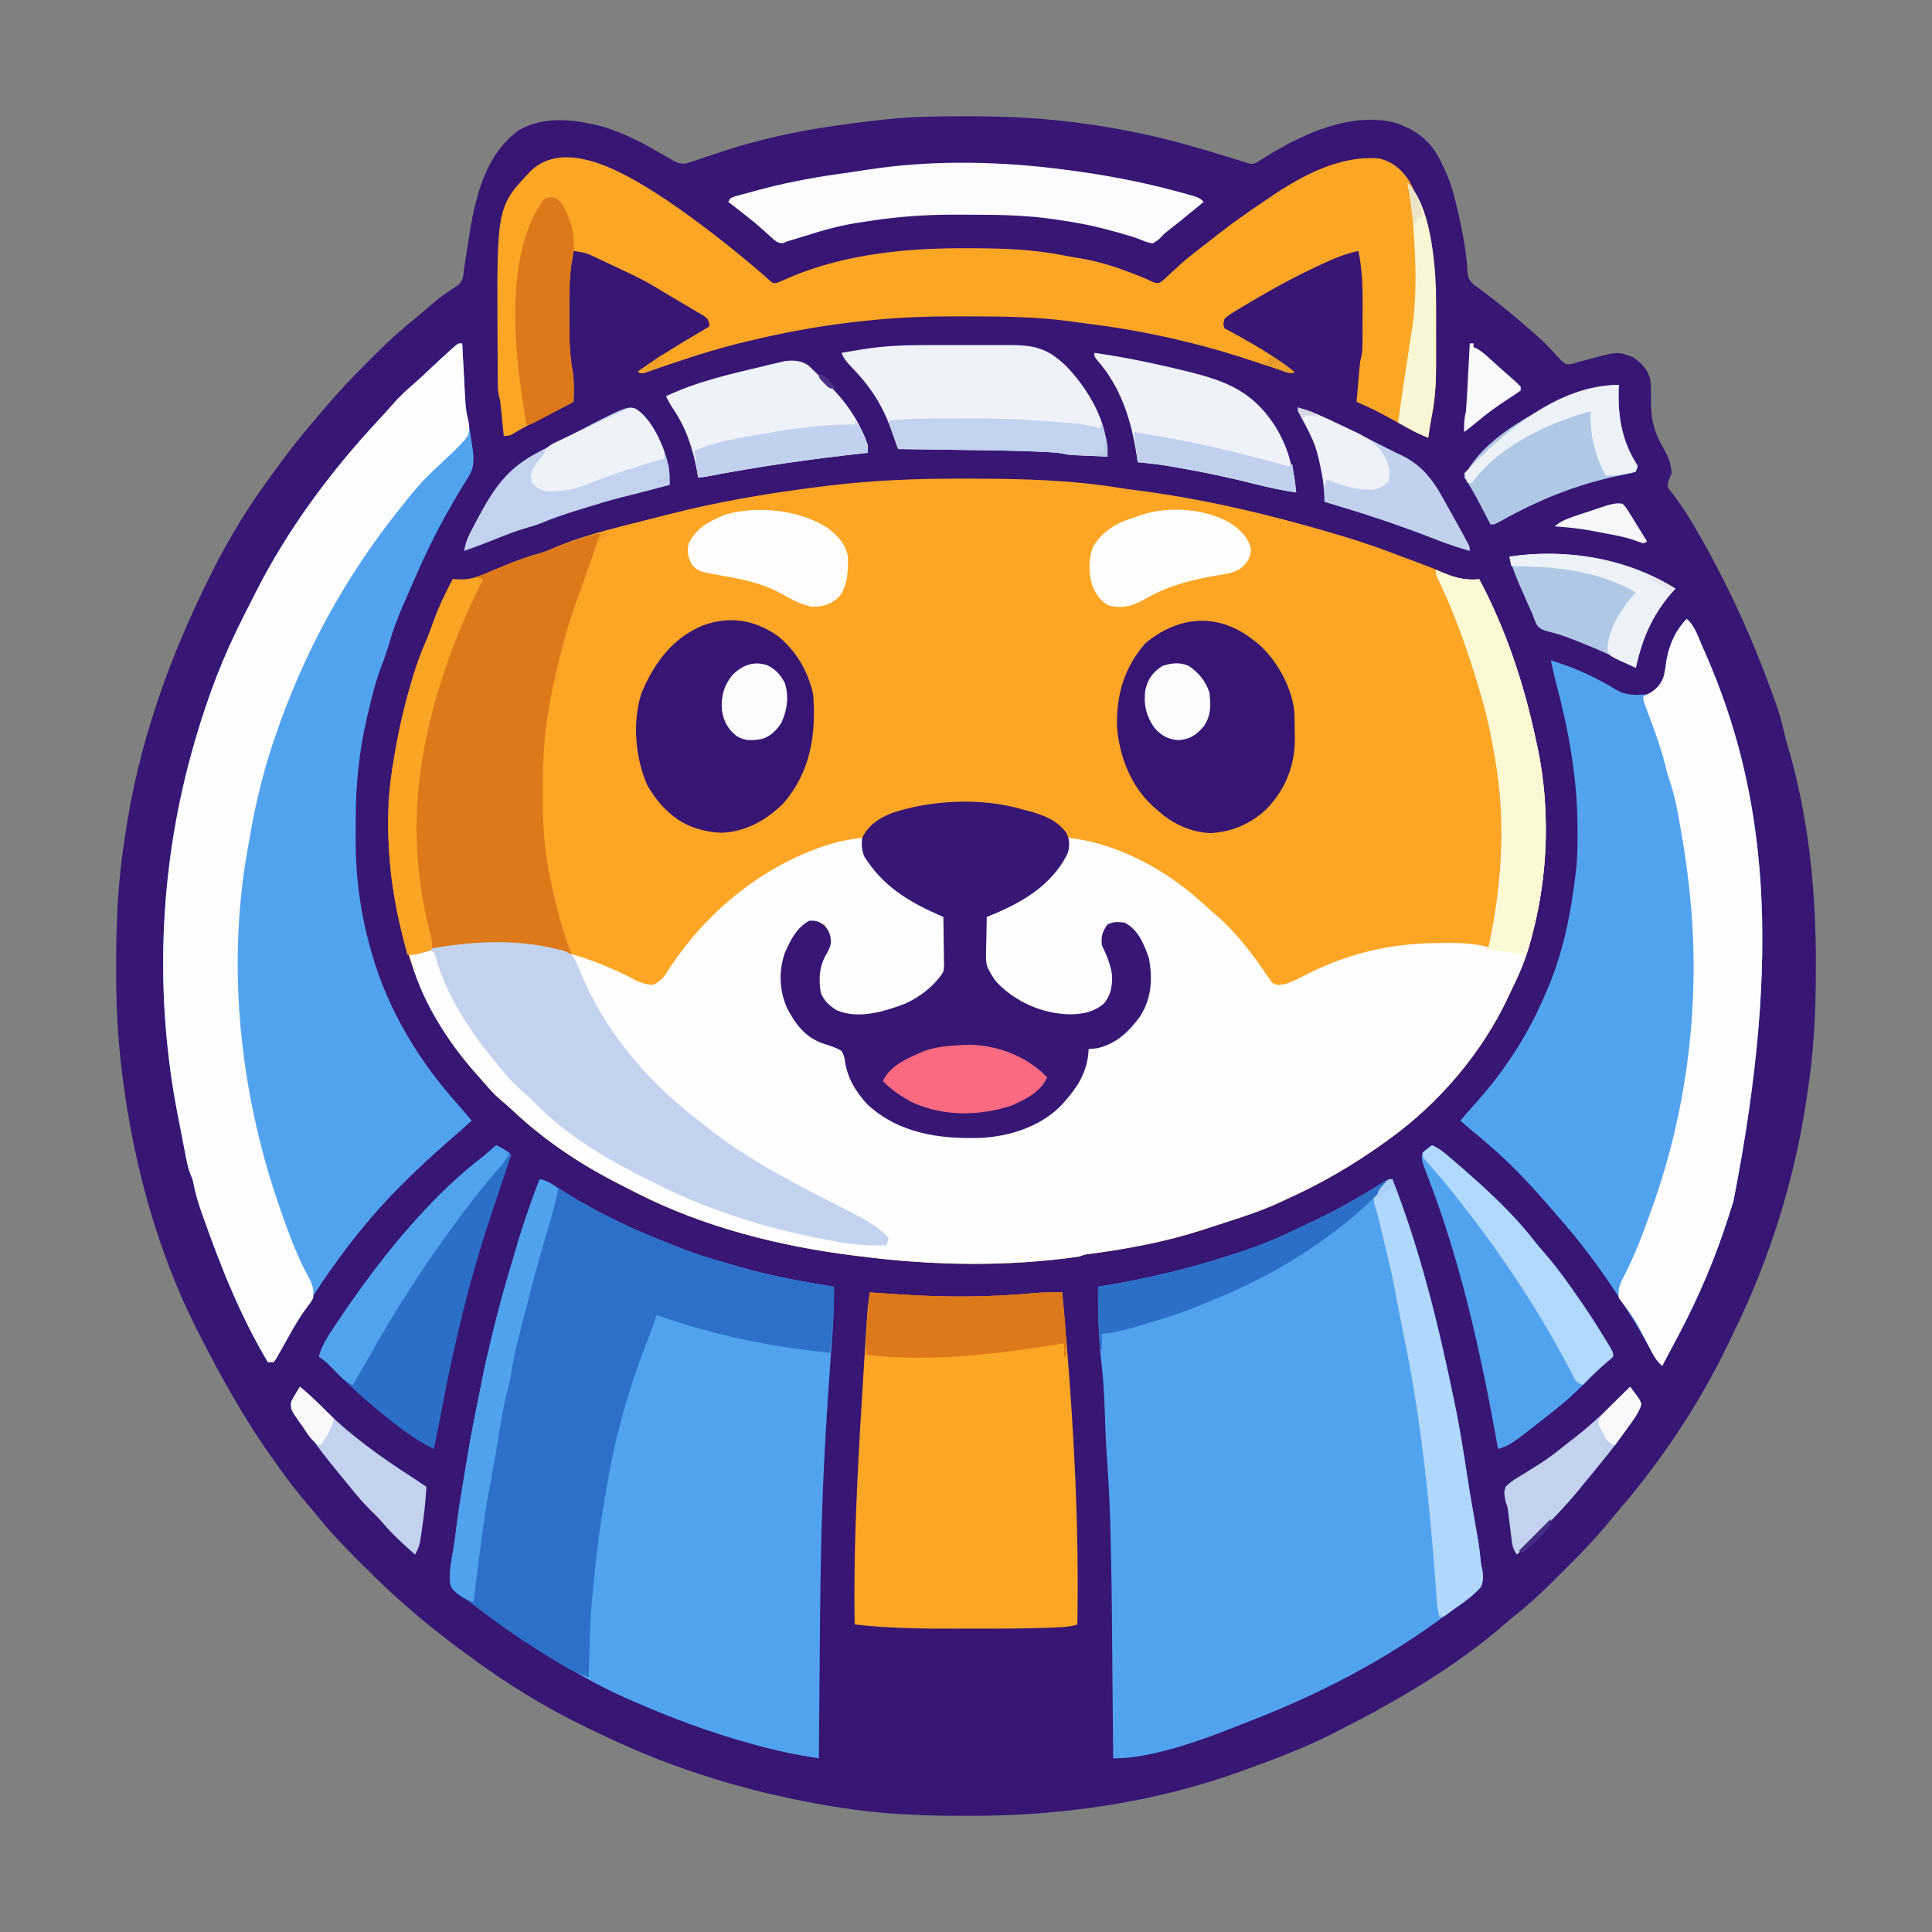 <?xml version="1.0" encoding="UTF-8"?>
<svg version="1.1" xmlns="http://www.w3.org/2000/svg" width="1024" height="1024">
<rect width="100%" height="100%" fill="#808080" stroke="none"/>
<path d="M0 0 C1.271 -0 2.543 -0 3.852 -0 C25.176 0.028 45.984 1.185 67.062 4.375 C68.163 4.535 69.264 4.695 70.398 4.86 C76.996 5.839 83.531 7.024 90.062 8.375 C91.521 8.672 91.521 8.672 93.009 8.975 C111.005 12.702 128.477 17.94 145.992 23.439 C147.005 23.748 148.018 24.057 149.062 24.375 C149.781 24.625 150.499 24.874 151.239 25.131 C153.762 25.468 154.811 24.7 156.941 23.348 C157.688 22.889 158.435 22.43 159.205 21.957 C160.004 21.456 160.802 20.954 161.625 20.438 C180.681 8.942 204.423 -1.846 227.25 3.062 C237.628 6.23 245.864 11.518 251.23 21.098 C255.023 28.258 258.219 35.462 260.062 43.375 C260.304 44.343 260.545 45.311 260.793 46.309 C263.628 58.066 266.151 69.925 266.852 82.02 C267.185 85.738 267.727 87.091 270.617 89.539 C271.719 90.366 272.826 91.186 273.938 92 C275.136 92.901 276.334 93.803 277.531 94.707 C278.131 95.158 278.73 95.608 279.348 96.073 C286.28 101.337 292.892 107.025 299.5 112.688 C300.135 113.231 300.771 113.775 301.425 114.336 C304.581 117.078 307.601 119.873 310.477 122.91 C311.01 123.471 311.543 124.032 312.092 124.61 C313.089 125.676 314.07 126.758 315.031 127.857 C316.503 129.517 316.503 129.517 319.062 131.375 C322.01 131.452 322.01 131.452 325.062 130.375 C326.295 130.054 327.527 129.733 328.797 129.402 C329.775 129.136 329.775 129.136 330.772 128.864 C346.392 124.645 346.392 124.645 354.438 127.625 C358.942 130.628 361.703 133.406 363.543 138.641 C364.251 142.368 364.185 146.036 364.125 149.812 C363.973 160.59 365.76 167.556 371.23 176.885 C373.608 181.036 374.816 184.496 375.062 189.375 C374.588 190.447 374.114 191.52 373.625 192.625 C372.663 196.296 372.663 196.296 374.52 198.752 C375.208 199.628 375.896 200.504 376.605 201.406 C380.788 206.931 384.361 212.623 387.812 218.625 C388.409 219.656 389.005 220.686 389.62 221.748 C405.186 248.875 417.83 276.673 428.438 306.062 C428.867 307.244 429.296 308.426 429.738 309.644 C431.709 315.173 433.481 320.59 434.637 326.347 C435.203 329.042 435.981 331.655 436.762 334.294 C447.795 371.754 451.686 411.536 451.5 450.438 C451.497 451.772 451.495 453.107 451.493 454.442 C451.445 475.667 450.358 496.407 447.062 517.375 C446.908 518.435 446.753 519.494 446.593 520.586 C440.346 563.204 427.028 605.823 407.992 644.477 C406.968 646.569 405.971 648.673 404.973 650.777 C389.425 683.134 369.214 713.2 345.78 740.354 C344.441 741.93 343.121 743.523 341.81 745.122 C334.847 753.574 327.357 761.39 319.592 769.106 C317.558 771.13 315.534 773.164 313.512 775.199 C306.33 782.388 299.053 789.087 291.062 795.375 C289.96 796.309 288.864 797.251 287.777 798.203 C260.614 821.89 229.093 840.164 197.062 856.375 C196.269 856.78 195.476 857.184 194.659 857.601 C179.942 865.055 164.55 870.755 149.062 876.375 C148.197 876.691 147.332 877.007 146.441 877.333 C100.385 893.988 50.346 901.044 1.562 900.812 C0.2 900.809 -1.163 900.807 -2.525 900.804 C-23.876 900.751 -44.843 899.81 -65.938 896.375 C-67.152 896.182 -68.366 895.99 -69.617 895.792 C-111.934 888.924 -153.414 876.505 -192.008 857.795 C-194.684 856.498 -197.37 855.223 -200.059 853.953 C-221.865 843.506 -242.474 830.686 -261.938 816.375 C-262.671 815.839 -263.404 815.302 -264.159 814.75 C-272.625 808.538 -280.904 802.14 -288.938 795.375 C-289.462 794.934 -289.986 794.494 -290.526 794.04 C-300.042 786.013 -309.046 777.584 -317.819 768.754 C-319.825 766.737 -321.842 764.732 -323.859 762.727 C-331.015 755.578 -337.681 748.331 -343.938 740.375 C-344.931 739.191 -345.931 738.013 -346.941 736.844 C-352.631 730.242 -357.918 723.508 -362.938 716.375 C-363.873 715.074 -364.809 713.773 -365.746 712.473 C-381.224 690.905 -393.913 668.014 -405.938 644.375 C-406.28 643.702 -406.623 643.029 -406.976 642.335 C-427.63 601.253 -440.22 554.877 -445.938 509.375 C-446.064 508.385 -446.191 507.394 -446.322 506.374 C-448.656 487.833 -449.462 469.554 -449.375 450.875 C-449.372 449.514 -449.37 448.152 -449.368 446.791 C-449.32 425.431 -448.271 404.488 -444.938 383.375 C-444.705 381.788 -444.705 381.788 -444.468 380.168 C-437.51 332.692 -421.355 287.159 -399.938 244.375 C-399.52 243.533 -399.103 242.691 -398.673 241.823 C-389.481 223.352 -378.549 205.594 -366.197 189.063 C-364.803 187.194 -363.425 185.314 -362.047 183.434 C-356.562 175.99 -350.905 168.761 -344.857 161.766 C-342.982 159.596 -341.125 157.412 -339.287 155.211 C-332.312 146.892 -324.947 139.072 -317.246 131.423 C-315.366 129.553 -313.496 127.673 -311.627 125.791 C-304.701 118.857 -297.635 112.451 -289.938 106.375 C-288.754 105.381 -287.576 104.381 -286.406 103.371 C-285.427 102.527 -284.447 101.682 -283.438 100.812 C-282.904 100.352 -282.371 99.891 -281.821 99.417 C-277.453 95.696 -272.843 92.483 -267.984 89.422 C-265.149 86.586 -265.392 84.317 -264.938 80.375 C-264.295 76.179 -263.627 71.988 -262.946 67.799 C-262.63 65.843 -262.324 63.885 -262.018 61.928 C-258.702 41.592 -253.391 20.105 -235.938 7.375 C-222.438 -0.333 -206.432 1.59 -191.938 5.375 C-179.823 8.817 -169.054 14.852 -158.201 21.12 C-157.454 21.534 -156.707 21.948 -155.938 22.375 C-154.983 22.952 -154.029 23.528 -153.045 24.122 C-149.181 25.68 -147.714 25.243 -143.816 23.91 C-142.646 23.525 -141.475 23.14 -140.269 22.743 C-138.403 22.097 -138.403 22.097 -136.5 21.438 C-134.533 20.788 -132.562 20.147 -130.591 19.508 C-129.266 19.078 -127.94 18.645 -126.616 18.21 C-101.117 9.859 -74.553 5.347 -47.938 2.375 C-47.283 2.294 -46.628 2.213 -45.953 2.13 C-30.639 0.245 -15.418 -0.023 0 0 Z " fill="#371674" transform="translate(510.938,61.625)"/>
<path d="M0 0 C2.163 0.005 4.325 0.006 6.488 0.007 C32.408 0.032 58.206 0.727 83.848 4.849 C86.545 5.275 89.241 5.65 91.949 5.993 C114.14 8.809 136.089 13.013 157.817 18.317 C158.82 18.562 159.824 18.806 160.858 19.058 C174.684 22.46 188.372 26.278 202.004 30.38 C202.679 30.582 203.354 30.783 204.05 30.991 C214.144 34.015 223.983 37.537 233.817 41.317 C235.327 41.883 236.839 42.446 238.352 43.005 C239.516 43.438 240.68 43.871 241.879 44.317 C242.527 44.557 243.175 44.796 243.843 45.043 C247.201 46.294 250.517 47.6 253.805 49.028 C260.947 52.105 266.954 54.316 274.817 53.317 C289.01 79.965 298.569 108.841 304.817 138.317 C305.03 139.27 305.243 140.222 305.463 141.204 C312.567 173.841 311.433 210.131 302.817 242.317 C302.593 243.183 302.369 244.048 302.138 244.94 C299.697 254.189 296.053 262.755 291.817 271.317 C291.235 272.56 290.656 273.804 290.078 275.048 C276.087 304.702 253.396 331.213 226.817 350.317 C226.272 350.712 225.727 351.107 225.166 351.514 C208.491 363.531 190.613 374.003 171.817 382.317 C171.051 382.683 170.286 383.048 169.497 383.425 C161.919 387.001 154.151 389.724 146.192 392.317 C144.842 392.76 143.493 393.203 142.143 393.647 C138.371 394.881 134.594 396.1 130.817 397.317 C129.962 397.597 129.107 397.876 128.227 398.163 C109.199 404.34 89.298 408.102 69.5 410.774 C65.884 411.198 65.884 411.198 62.817 412.317 C25.077 417.786 -14.43 417.154 -52.183 412.317 C-53.16 412.2 -54.136 412.083 -55.142 411.961 C-95.051 407.132 -136.067 396.862 -171.996 378.505 C-172.666 378.165 -173.336 377.825 -174.027 377.475 C-176.082 376.429 -178.133 375.374 -180.183 374.317 C-180.817 373.994 -181.45 373.67 -182.103 373.336 C-202.425 362.918 -221.037 350.381 -237.672 334.677 C-239.729 332.744 -241.816 330.92 -243.996 329.13 C-247.142 326.472 -249.788 323.498 -252.449 320.36 C-253.542 319.073 -254.654 317.802 -255.793 316.556 C-292.147 276.653 -305.485 223.113 -303.183 170.317 C-302.653 162.568 -301.542 154.96 -300.183 147.317 C-299.934 145.851 -299.934 145.851 -299.679 144.355 C-297.551 132.032 -294.707 120.004 -291.183 108.005 C-290.863 106.915 -290.543 105.825 -290.214 104.701 C-288.27 98.307 -285.967 92.176 -283.335 86.034 C-281.856 82.545 -280.584 79.012 -279.308 75.442 C-276.503 67.753 -273.005 60.553 -269.183 53.317 C-267.966 53.421 -266.75 53.524 -265.496 53.63 C-258.821 53.62 -253.238 50.888 -247.183 48.317 C-244.688 47.285 -242.187 46.267 -239.683 45.255 C-239.058 45.001 -238.433 44.747 -237.788 44.486 C-232.668 42.439 -227.483 40.786 -222.183 39.274 C-219.401 38.387 -216.789 37.291 -214.117 36.118 C-196.907 28.991 -178.165 24.958 -160.183 20.317 C-159.075 20.03 -157.967 19.742 -156.826 19.445 C-130.086 12.514 -103.211 7.864 -75.802 4.449 C-73.858 4.206 -71.914 3.959 -69.97 3.712 C-46.689 0.897 -23.433 -0.06 0 0 Z " fill="#FDA626" transform="translate(509.183,253.683)"/>
<path d="M0 0 C0.822 0.361 1.645 0.722 2.492 1.094 C9.577 4.039 15.317 5.78 23 5 C37.194 31.647 46.753 60.524 53 90 C53.213 90.952 53.426 91.905 53.646 92.886 C60.75 125.524 59.616 161.813 51 194 C50.776 194.865 50.552 195.731 50.322 196.623 C47.88 205.871 44.236 214.437 40 223 C39.419 224.243 38.839 225.486 38.262 226.73 C24.271 256.385 1.579 282.895 -25 302 C-25.545 302.395 -26.089 302.79 -26.65 303.196 C-43.326 315.213 -61.204 325.685 -80 334 C-80.765 334.365 -81.531 334.731 -82.319 335.107 C-89.898 338.683 -97.665 341.406 -105.625 344 C-106.974 344.443 -108.324 344.886 -109.673 345.329 C-113.445 346.564 -117.222 347.783 -121 349 C-121.855 349.279 -122.709 349.558 -123.59 349.846 C-142.618 356.022 -162.519 359.785 -182.316 362.457 C-185.933 362.881 -185.933 362.881 -189 364 C-226.74 369.468 -266.246 368.837 -304 364 C-304.976 363.883 -305.953 363.765 -306.958 363.644 C-346.867 358.814 -387.884 348.544 -423.812 330.188 C-424.818 329.678 -424.818 329.678 -425.844 329.158 C-427.899 328.111 -429.95 327.057 -432 326 C-432.633 325.676 -433.267 325.353 -433.919 325.019 C-454.242 314.601 -472.854 302.063 -489.488 286.359 C-491.546 284.426 -493.632 282.603 -495.812 280.812 C-498.958 278.154 -501.605 275.181 -504.266 272.043 C-505.358 270.756 -506.471 269.485 -507.609 268.238 C-523.597 250.69 -538.5 227.316 -544 204 C-502.835 191.816 -461.06 197.568 -423.613 217.836 C-420.625 219.167 -418.274 219.837 -415 220 C-410.649 218.186 -408.834 215.65 -406.438 211.688 C-385.942 179.894 -352.875 153.65 -316 144 C-312.015 143.203 -308.028 142.543 -304 142 C-303.794 143.299 -303.587 144.599 -303.375 145.938 C-300.796 157.568 -291.39 166.337 -281.844 172.68 C-276.296 176.16 -270.329 178.804 -264.359 181.469 C-261 183 -261 183 -260 184 C-259.612 187.965 -259.514 191.934 -259.43 195.916 C-259.376 197.899 -259.269 199.881 -259.16 201.861 C-259.024 208.948 -259.434 213.278 -264.234 218.699 C-271.902 226.11 -279.77 230.989 -290 234 C-290.727 234.226 -291.454 234.451 -292.203 234.684 C-300.423 236.891 -310.301 237.876 -318.062 233.938 C-322.067 231.233 -325.334 228.639 -327 224 C-328.227 215.664 -327.317 209.43 -323.121 202.18 C-321.485 199 -321.52 196.497 -322 193 C-322.897 190.166 -322.897 190.166 -324 188 C-329.002 186.707 -329.002 186.707 -333.879 187.812 C-340.406 192.719 -344.018 201.293 -345.648 209.109 C-347.097 221.021 -344.811 230.459 -338.07 240.457 C-333.027 246.651 -327.116 249.681 -319.625 252.062 C-315.744 253.56 -314.365 254.211 -312.598 258.035 C-311.982 260.465 -311.417 262.907 -310.898 265.359 C-308.563 274.823 -301.911 282.548 -294 288 C-273.674 300.13 -250.387 303.292 -227.324 297.906 C-211.174 293.503 -197.92 285.545 -189.266 270.855 C-187.782 267.507 -187.205 264.277 -186.5 260.688 C-185.57 257.062 -185.57 257.062 -184 254 C-180.601 252.093 -177.375 251.188 -173.617 250.18 C-165.087 247.398 -159.321 240.148 -155.117 232.477 C-150.888 223.101 -150.984 212.734 -154 203 C-157.87 194.119 -157.87 194.119 -165 188 C-169.741 187.376 -169.741 187.376 -173.875 189.375 C-176.213 192.752 -176.367 194.886 -176 199 C-175.099 201.633 -174.069 204.173 -172.973 206.73 C-170.523 212.446 -169.885 218.26 -171.684 224.293 C-174.22 229.904 -177.701 232.423 -183.238 235.07 C-195.151 239.081 -208.122 235.208 -219 230 C-226.557 225.795 -235.676 219.286 -239 211 C-239.227 208.067 -239.227 208.067 -239.195 204.703 C-239.189 203.498 -239.182 202.293 -239.176 201.051 C-239.159 199.797 -239.142 198.542 -239.125 197.25 C-239.116 195.98 -239.107 194.711 -239.098 193.402 C-239.074 190.268 -239.041 187.134 -239 184 C-229.932 179.436 -229.932 179.436 -225.75 177.48 C-213.283 171.619 -201.914 162.739 -196 150 C-195.438 147.301 -195.194 144.762 -195 142 C-167.839 145.117 -141.973 159.5 -122.23 177.922 C-120.182 179.83 -118.08 181.636 -115.938 183.438 C-105.656 192.416 -97.157 203.604 -89.543 214.871 C-89.034 215.574 -88.525 216.276 -88 217 C-87.375 217.915 -87.375 217.915 -86.738 218.848 C-84.441 220.371 -82.773 220.164 -80.124 219.65 C-75.576 218.258 -71.414 215.962 -67.188 213.812 C-44.43 202.607 -22.378 197.825 3 197.812 C4.302 197.8 5.604 197.788 6.945 197.775 C14.212 197.764 20.952 198.171 28 200 C35.64 164.355 37.449 129.945 30.387 93.979 C30.005 92.024 29.643 90.065 29.281 88.105 C27.664 79.571 25.541 71.303 23 63 C22.685 61.957 22.685 61.957 22.364 60.893 C16.914 42.893 10.761 25.22 2.794 8.168 C2.246 6.994 2.246 6.994 1.688 5.797 C1.361 5.109 1.035 4.422 0.699 3.714 C0 2 0 2 0 0 Z " fill="#FEFEFE" transform="translate(761,302)"/>
<path d="M0 0 C0.05 1.038 0.1 2.076 0.152 3.146 C0.342 7.042 0.542 10.937 0.745 14.832 C0.831 16.509 0.914 18.187 0.995 19.865 C1.423 28.754 1.955 37.311 4 46 C4.399 48.413 4.777 50.829 5.125 53.25 C5.293 54.39 5.46 55.529 5.633 56.703 C6.374 63.361 6.1 66.534 2.375 72.25 C-7.606 88.082 -16.53 104.838 -24 122 C-24.462 123.05 -24.924 124.101 -25.399 125.183 C-26.75 128.261 -28.095 131.342 -29.432 134.426 C-30.228 136.262 -31.027 138.095 -31.827 139.929 C-34.665 146.538 -37.076 153.074 -39 160 C-40.206 163.817 -41.465 167.61 -42.902 171.346 C-45.789 178.885 -47.75 186.516 -49.562 194.375 C-49.999 196.183 -49.999 196.183 -50.443 198.027 C-54.703 216.303 -56.521 234.235 -56.446 253 C-56.438 256.234 -56.466 259.466 -56.498 262.699 C-56.565 282.266 -54.067 301.519 -48.75 320.375 C-48.452 321.449 -48.154 322.523 -47.847 323.629 C-39.177 353.838 -22.433 381.212 -1.422 404.405 C0.786 406.882 2.891 409.438 5 412 C0.746 415.791 -3.508 419.579 -7.812 423.312 C-15.876 430.374 -23.718 437.626 -31.312 445.188 C-31.875 445.745 -32.437 446.303 -33.016 446.877 C-59.262 473.22 -81.054 505.46 -98.633 538.113 C-99.084 538.736 -99.535 539.359 -100 540 C-100.99 540 -101.98 540 -103 540 C-117.556 515.666 -128.034 489.301 -137.438 462.625 C-137.768 461.692 -138.098 460.759 -138.438 459.798 C-140.122 454.932 -141.525 450.144 -142.492 445.083 C-142.969 442.908 -142.969 442.908 -143.982 440.578 C-145.033 437.917 -145.635 435.41 -146.184 432.605 C-146.387 431.576 -146.591 430.546 -146.801 429.485 C-147.116 427.853 -147.116 427.853 -147.438 426.188 C-147.768 424.5 -147.768 424.5 -148.105 422.779 C-148.543 420.534 -148.979 418.289 -149.413 416.043 C-149.898 413.527 -150.39 411.013 -150.887 408.5 C-163.001 345.941 -160.702 280.549 -144 219 C-143.789 218.222 -143.579 217.444 -143.362 216.643 C-137.364 194.901 -129.796 173.328 -120 153 C-119.533 152.029 -119.533 152.029 -119.057 151.039 C-117.129 147.058 -115.14 143.111 -113.116 139.178 C-111.911 136.827 -110.728 134.466 -109.543 132.105 C-92.416 98.326 -69.66 67.7 -43.852 40.074 C-41.266 37.303 -38.755 34.47 -36.25 31.625 C-33.157 28.18 -29.97 25.094 -26.434 22.113 C-22.361 18.577 -18.465 14.85 -14.542 11.149 C-11.453 8.246 -8.34 5.371 -5.16 2.566 C-4.601 2.072 -4.041 1.578 -3.465 1.069 C-2 0 -2 0 0 0 Z " fill="#52A3EF" transform="translate(245,182)"/>
<path d="M0 0 C3.477 0.781 5.776 2.005 8.75 4 C28.214 16.593 49.318 26.837 71 35 C72.054 35.425 73.109 35.851 74.195 36.289 C82.261 39.519 90.444 42.027 98.798 44.375 C100.94 44.983 103.074 45.614 105.207 46.25 C121.845 51.139 138.9 54.215 156 57 C156.107 65.255 155.803 73.406 155.195 81.637 C155.023 84.075 154.851 86.513 154.679 88.951 C154.588 90.214 154.498 91.477 154.404 92.777 C153.93 99.416 153.473 106.055 153.02 112.695 C152.974 113.357 152.929 114.018 152.883 114.699 C152.081 126.482 151.383 138.266 150.812 150.062 C150.758 151.16 150.758 151.16 150.702 152.281 C150.427 157.852 150.205 163.425 150 169 C149.96 170.077 149.919 171.155 149.878 172.265 C148.894 199.351 148.694 226.444 148.468 253.545 C148.417 259.594 148.361 265.643 148.307 271.691 C148.201 283.461 148.099 295.23 148 307 C145.328 306.541 142.656 306.078 139.984 305.613 C139.238 305.485 138.493 305.357 137.724 305.226 C130.042 303.885 122.523 302.041 115 300 C113.801 299.677 113.801 299.677 112.578 299.348 C90.288 293.297 69.134 285.306 48 276 C47.135 275.621 46.27 275.242 45.378 274.852 C31.309 268.633 18.156 260.944 5 253 C4.225 252.534 3.449 252.068 2.65 251.588 C-13.021 242.136 -27.746 231.463 -42 220 C-42.945 219.35 -43.89 218.701 -44.863 218.031 C-47 216 -47 216 -47.559 213.406 C-47.304 207.291 -46.719 201.405 -45.586 195.387 C-44.985 191.912 -44.553 188.448 -44.148 184.945 C-43.036 175.716 -41.516 166.562 -39.968 157.398 C-39.497 154.608 -39.031 151.818 -38.566 149.027 C-38.263 147.219 -37.96 145.41 -37.656 143.602 C-37.52 142.785 -37.383 141.968 -37.243 141.126 C-36.272 135.394 -35.163 129.696 -34 124 C-33.742 122.711 -33.484 121.422 -33.219 120.094 C-32.479 116.396 -31.74 112.698 -31 109 C-30.797 107.938 -30.797 107.938 -30.591 106.854 C-29.066 98.973 -27.201 91.175 -25.312 83.375 C-25.137 82.651 -24.962 81.926 -24.782 81.18 C-21.803 68.903 -18.486 56.761 -14.807 44.674 C-14.022 42.073 -13.263 39.466 -12.512 36.855 C-8.892 24.362 -4.572 12.175 0 0 Z " fill="#51A3EF" transform="translate(286,625)"/>
<path d="M0 0 C12.632 32.298 21.658 66.138 29 100 C29.295 101.333 29.591 102.667 29.887 104 C30.615 107.329 31.311 110.663 32 114 C32.141 114.659 32.282 115.317 32.428 115.996 C35.126 128.588 37.193 141.256 39.137 153.982 C40.394 162.193 41.731 170.384 43.188 178.562 C45.896 193.919 45.896 193.919 46.633 200.723 C46.942 203.992 46.942 203.992 47.68 207.121 C48.203 210.654 48.226 212.623 47 216 C42.572 221.291 36.61 225.081 31 229 C29.803 229.881 28.608 230.766 27.418 231.656 C-3.97 254.918 -38.646 272.923 -75 287 C-75.916 287.364 -76.832 287.729 -77.776 288.104 C-98.122 296.189 -125.902 307 -148 307 C-148.01 305.787 -148.021 304.575 -148.031 303.325 C-148.13 291.725 -148.233 280.125 -148.339 268.525 C-148.394 262.565 -148.447 256.606 -148.497 250.647 C-148.763 217.423 -148.763 217.423 -149.473 184.207 C-149.501 183.196 -149.501 183.196 -149.529 182.165 C-149.894 169.369 -150.697 156.608 -151.531 143.836 C-151.998 136.435 -152.273 129.037 -152.5 121.625 C-152.761 113.315 -153.294 105.127 -154.265 96.871 C-154.948 90.942 -155.344 85.024 -155.625 79.062 C-155.665 78.234 -155.705 77.406 -155.746 76.553 C-156.026 70.035 -156.038 63.524 -156 57 C-154.94 56.828 -154.94 56.828 -153.858 56.652 C-129.368 52.618 -105.54 46.917 -82 39 C-81.271 38.759 -80.543 38.519 -79.792 38.271 C-70.29 35.12 -61.202 31.455 -52.2 27.059 C-49.697 25.854 -47.176 24.692 -44.652 23.531 C-30.51 16.976 -17.253 9.453 -4.07 1.156 C-2 0 -2 0 0 0 Z " fill="#52A3EF" transform="translate(738,625)"/>
<path d="M0 0 C4.232 3.783 5.799 8.875 8 14 C8.583 15.31 9.166 16.62 9.75 17.93 C41.963 91.185 50.999 174.82 24.72 308.867 C23.886 311.338 23.109 313.823 22.332 316.312 C15.482 337.96 6.619 358.928 -4 379 C-4.599 380.14 -4.599 380.14 -5.209 381.303 C-7.788 386.212 -10.386 391.11 -13 396 C-15.238 393.923 -16.731 391.952 -18.164 389.262 C-18.559 388.531 -18.955 387.8 -19.362 387.047 C-19.779 386.269 -20.196 385.49 -20.625 384.688 C-25.071 376.535 -29.866 368.733 -35 361 C-35.61 360.055 -36.219 359.11 -36.848 358.137 C-46.253 343.699 -56.635 329.946 -68 317 C-68.949 315.902 -68.949 315.902 -69.918 314.781 C-71.599 312.842 -73.298 310.92 -75 309 C-75.626 308.281 -76.253 307.561 -76.898 306.82 C-86.213 296.259 -96.167 286.014 -107 277 C-108.123 276.049 -109.245 275.097 -110.367 274.145 C-113.573 271.423 -116.785 268.71 -120 266 C-117.132 262.628 -114.26 259.267 -111.281 255.992 C-96.343 239.375 -83.665 219.612 -75 199 C-74.529 197.918 -74.059 196.837 -73.574 195.723 C-65.457 176.406 -61.519 156.752 -59 136 C-58.894 135.15 -58.788 134.3 -58.679 133.424 C-57.917 126.718 -57.845 120.057 -57.875 113.312 C-57.88 112.156 -57.885 111 -57.89 109.809 C-58.073 83.767 -62.604 59.102 -69.243 33.949 C-70.261 29.985 -71.145 26.002 -72 22 C-59.784 25.708 -48.222 30.932 -37.355 37.617 C-32.135 40.682 -26.891 40.458 -21 40 C-16.867 38.505 -14.884 36.086 -12.828 32.203 C-11.841 29.577 -11.455 27.089 -11.062 24.312 C-9.742 15.079 -6.552 6.739 0 0 Z " fill="#52A3EF" transform="translate(894,328)"/>
<path d="M0 0 C17.133 11.702 33.595 24.406 49.348 37.902 C50.285 38.698 51.222 39.493 52.188 40.312 C53.052 41.098 53.917 41.883 54.809 42.691 C56.983 44.526 56.983 44.526 59.176 44.203 C59.84 43.909 60.504 43.615 61.188 43.312 C61.985 42.977 62.783 42.642 63.605 42.297 C64.519 41.89 65.433 41.482 66.375 41.062 C95.692 28.761 128.469 25.7 159.938 25.875 C161.07 25.877 162.203 25.88 163.37 25.882 C179.659 25.936 195.412 26.56 211.422 29.766 C214.128 30.301 216.835 30.754 219.559 31.188 C230.484 33.018 240.455 36.35 250.711 40.508 C251.879 40.97 251.879 40.97 253.071 41.442 C254.873 42.183 256.634 43.021 258.383 43.879 C261.41 44.665 261.41 44.665 264.344 42.27 C265.476 41.24 266.589 40.19 267.688 39.125 C268.923 37.996 270.162 36.87 271.402 35.746 C272.03 35.17 272.658 34.593 273.304 34 C276.18 31.424 279.198 29.05 282.25 26.688 C282.831 26.236 283.412 25.785 284.01 25.32 C285.17 24.42 286.331 23.521 287.494 22.624 C289.134 21.354 290.765 20.073 292.395 18.789 C300.118 12.732 308.088 7.089 316.238 1.622 C317.492 0.78 318.742 -0.067 319.988 -0.919 C336.819 -12.421 357.229 -23.53 378.188 -21.688 C385.4 -19.943 390.16 -15.809 394.188 -9.688 C404.698 9.682 408.362 35.451 408.32 57.18 C408.322 58.853 408.322 58.853 408.323 60.56 C408.324 62.908 408.322 65.256 408.318 67.604 C408.313 71.17 408.318 74.735 408.324 78.301 C408.324 80.594 408.322 82.887 408.32 85.18 C408.322 86.232 408.324 87.285 408.326 88.369 C408.3 96.998 407.873 105.581 406.188 114.062 C405.404 118.138 404.736 122.199 404.188 126.312 C400.542 124.931 397.178 123.297 393.766 121.414 C392.74 120.852 391.713 120.29 390.656 119.711 C388.526 118.537 386.395 117.363 384.266 116.188 C378.343 112.945 372.42 109.914 366.188 107.312 C366.495 103.729 366.809 100.146 367.125 96.562 C367.212 95.547 367.299 94.531 367.389 93.484 C367.476 92.505 367.563 91.525 367.652 90.516 C367.731 89.615 367.809 88.714 367.89 87.786 C368.188 85.312 368.188 85.312 368.697 83.409 C369.191 81.297 369.321 79.466 369.333 77.301 C369.339 76.522 369.346 75.744 369.352 74.942 C369.353 74.106 369.354 73.271 369.355 72.41 C369.359 71.537 369.362 70.663 369.366 69.763 C369.371 67.911 369.373 66.06 369.373 64.208 C369.375 61.416 369.393 58.625 369.412 55.834 C369.442 46.12 369.144 36.864 367.188 27.312 C360.314 28.754 354.291 31.292 347.938 34.25 C346.884 34.738 345.831 35.226 344.745 35.729 C334.629 40.476 324.831 45.67 315.188 51.312 C314.294 51.831 313.401 52.349 312.481 52.882 C309.784 54.46 307.108 56.067 304.438 57.688 C303.608 58.175 302.779 58.663 301.925 59.166 C299.859 60.45 297.967 61.654 296.188 63.312 C295.494 66.057 295.494 66.057 296.188 68.312 C297.876 69.221 297.876 69.221 299.598 70.148 C307.425 74.404 315.141 78.75 322.562 83.688 C323.174 84.091 323.785 84.495 324.414 84.912 C327.672 87.117 330.512 89.427 333.188 92.312 C326.542 90.644 320.048 88.636 313.562 86.438 C300.922 82.165 288.175 78.386 275.188 75.312 C274.235 75.079 273.282 74.846 272.301 74.605 C255.766 70.646 239.041 67.719 222.166 65.685 C219.184 65.312 216.213 64.887 213.238 64.461 C195.768 62.168 178.341 62.015 160.745 62.002 C158.781 62 156.818 61.995 154.854 61.989 C138.523 61.965 122.425 62.547 106.188 64.312 C105.101 64.426 105.101 64.426 103.992 64.541 C84.766 66.549 66.001 69.87 47.188 74.312 C46.248 74.531 45.309 74.749 44.341 74.973 C30.098 78.296 16.233 82.558 2.398 87.285 C1.436 87.612 0.474 87.939 -0.518 88.276 C-2.393 88.915 -4.266 89.562 -6.136 90.216 C-7.401 90.649 -7.401 90.649 -8.691 91.09 C-9.44 91.35 -10.188 91.61 -10.959 91.879 C-12.812 92.312 -12.812 92.312 -14.812 91.312 C-4.854 84.116 5.533 77.782 16.109 71.54 C18.476 70.142 20.833 68.731 23.188 67.312 C23.045 65.41 23.045 65.41 22.188 63.312 C20.09 61.565 20.09 61.565 17.41 60.07 C16.421 59.479 15.431 58.887 14.412 58.277 C13.369 57.67 12.325 57.063 11.25 56.438 C10.241 55.838 9.233 55.239 8.193 54.621 C6.169 53.419 4.14 52.223 2.108 51.034 C-0.563 49.459 -3.203 47.843 -5.844 46.219 C-11.185 43.009 -16.738 40.333 -22.375 37.688 C-23.351 37.223 -24.328 36.759 -25.334 36.281 C-28.154 34.946 -30.982 33.627 -33.812 32.312 C-34.64 31.92 -35.467 31.527 -36.32 31.122 C-37.474 30.586 -37.474 30.586 -38.652 30.039 C-39.315 29.728 -39.977 29.417 -40.66 29.096 C-43.341 28.12 -45.994 27.716 -48.812 27.312 C-50.891 37.606 -51.122 47.633 -51.073 58.096 C-51.063 60.808 -51.073 63.519 -51.086 66.23 C-51.092 74.757 -50.788 82.862 -49.249 91.275 C-48.483 96.604 -48.654 101.943 -48.812 107.312 C-50.091 107.971 -50.091 107.971 -51.395 108.642 C-54.574 110.278 -57.751 111.917 -60.928 113.556 C-62.3 114.264 -63.672 114.971 -65.045 115.677 C-67.024 116.696 -69.003 117.717 -70.98 118.738 C-71.589 119.051 -72.198 119.364 -72.825 119.686 C-75.467 121.052 -78.033 122.451 -80.552 124.036 C-82.812 125.312 -82.812 125.312 -85.812 125.312 C-85.896 124.481 -85.896 124.481 -85.98 123.632 C-86.234 121.108 -86.492 118.585 -86.75 116.062 C-86.837 115.19 -86.924 114.317 -87.014 113.418 C-87.144 112.151 -87.144 112.151 -87.277 110.859 C-87.356 110.084 -87.434 109.309 -87.515 108.511 C-87.757 106.353 -87.757 106.353 -88.321 104.467 C-88.854 102.131 -88.953 100.044 -88.974 97.649 C-88.983 96.726 -88.993 95.803 -89.003 94.852 C-89.007 93.854 -89.011 92.856 -89.016 91.828 C-89.021 90.781 -89.027 89.734 -89.033 88.655 C-89.042 86.425 -89.049 84.196 -89.053 81.967 C-89.062 78.644 -89.093 75.322 -89.125 72 C-89.463 3.784 -89.463 3.784 -71.148 -15.434 C-51.533 -33.45 -18.044 -11.736 0 0 Z " fill="#FCA626" transform="translate(352.812,105.688)"/>
<path d="M0 0 C0.055 1.07 0.111 2.139 0.168 3.241 C0.374 7.215 0.586 11.188 0.8 15.161 C0.891 16.88 0.981 18.599 1.07 20.317 C1.198 22.79 1.331 25.262 1.465 27.734 C1.503 28.501 1.542 29.268 1.582 30.058 C1.773 33.499 2.095 36.68 3 40 C3.886 43.296 3.973 45.697 3 49 C-0.511 53.613 -4.691 57.448 -8.938 61.375 C-11.185 63.498 -13.42 65.634 -15.652 67.773 C-16.473 68.555 -16.473 68.555 -17.31 69.353 C-22.341 74.204 -26.717 79.48 -31 85 C-31.952 86.181 -32.907 87.361 -33.863 88.539 C-62.449 124.556 -84.213 164.461 -99 208 C-99.262 208.755 -99.524 209.51 -99.793 210.289 C-105.498 226.961 -109.644 244.214 -112.587 261.577 C-112.985 263.913 -113.409 266.243 -113.836 268.574 C-125.309 333.183 -117.209 401.61 -95 463 C-94.505 464.386 -94.505 464.386 -94 465.799 C-90.404 475.806 -86.603 485.538 -81.438 494.854 C-79.302 498.818 -78.59 501.524 -79 506 C-80.276 508.33 -80.276 508.33 -82.047 510.586 C-84.852 514.352 -87.325 518.139 -89.641 522.227 C-90.236 523.277 -90.832 524.328 -91.445 525.41 C-92.669 527.59 -93.887 529.772 -95.102 531.957 C-95.987 533.514 -95.987 533.514 -96.891 535.102 C-97.417 536.043 -97.943 536.985 -98.485 537.956 C-99.235 538.968 -99.235 538.968 -100 540 C-100.99 540 -101.98 540 -103 540 C-117.556 515.666 -128.034 489.301 -137.438 462.625 C-137.768 461.692 -138.098 460.759 -138.438 459.798 C-140.122 454.932 -141.525 450.144 -142.492 445.083 C-142.969 442.908 -142.969 442.908 -143.982 440.578 C-145.033 437.917 -145.635 435.41 -146.184 432.605 C-146.387 431.576 -146.591 430.546 -146.801 429.485 C-147.116 427.853 -147.116 427.853 -147.438 426.188 C-147.768 424.5 -147.768 424.5 -148.105 422.779 C-148.543 420.534 -148.979 418.289 -149.413 416.043 C-149.898 413.527 -150.39 411.013 -150.887 408.5 C-163.001 345.941 -160.702 280.549 -144 219 C-143.789 218.222 -143.579 217.444 -143.362 216.643 C-137.364 194.901 -129.796 173.328 -120 153 C-119.533 152.029 -119.533 152.029 -119.057 151.039 C-117.129 147.058 -115.14 143.111 -113.116 139.178 C-111.911 136.827 -110.728 134.466 -109.543 132.105 C-92.416 98.326 -69.66 67.7 -43.852 40.074 C-41.266 37.303 -38.755 34.47 -36.25 31.625 C-33.157 28.18 -29.97 25.094 -26.434 22.113 C-22.361 18.577 -18.465 14.85 -14.542 11.149 C-11.453 8.246 -8.34 5.371 -5.16 2.566 C-4.601 2.072 -4.041 1.578 -3.465 1.069 C-2 0 -2 0 0 0 Z " fill="#FDFDFE" transform="translate(245,182)"/>
<path d="M0 0 C3.477 0.781 5.776 2.005 8.75 4 C28.214 16.593 49.318 26.837 71 35 C72.054 35.425 73.109 35.851 74.195 36.289 C82.261 39.519 90.444 42.027 98.798 44.375 C100.94 44.983 103.074 45.614 105.207 46.25 C121.843 51.138 138.9 54.23 156 57 C156.35 68.737 155.116 80.327 154 92 C122.159 88.874 92.205 82.594 62 72 C61.822 72.553 61.644 73.105 61.46 73.674 C59.72 78.993 57.774 84.185 55.688 89.375 C51.981 98.78 48.852 108.305 46 118 C45.743 118.872 45.487 119.743 45.222 120.642 C41.63 132.986 38.708 145.337 36.52 158.004 C35.945 161.317 35.347 164.625 34.75 167.934 C31.815 184.536 29.744 201.038 28.281 217.828 C28.107 219.792 27.922 221.755 27.721 223.717 C26.879 232.025 26.666 240.345 26.438 248.688 C26.394 250.179 26.351 251.671 26.307 253.162 C26.201 256.775 26.099 260.387 26 264 C21.169 262.462 16.968 260.467 12.625 257.875 C11.904 257.447 11.183 257.019 10.44 256.578 C-5.401 247.038 -20.769 236.628 -35.343 225.246 C-36.912 224.066 -38.553 222.982 -40.195 221.906 C-46.622 217.538 -46.622 217.538 -47.672 213.266 C-47.755 210.074 -47.481 207.155 -47 204 C-46.863 203.051 -46.727 202.102 -46.586 201.125 C-46.279 199.208 -45.945 197.295 -45.587 195.386 C-44.985 191.911 -44.553 188.448 -44.148 184.945 C-43.036 175.716 -41.516 166.562 -39.968 157.398 C-39.497 154.608 -39.031 151.818 -38.566 149.027 C-38.263 147.219 -37.96 145.41 -37.656 143.602 C-37.52 142.785 -37.383 141.968 -37.243 141.126 C-36.272 135.394 -35.163 129.696 -34 124 C-33.742 122.711 -33.484 121.422 -33.219 120.094 C-32.479 116.396 -31.74 112.698 -31 109 C-30.797 107.938 -30.797 107.938 -30.591 106.854 C-29.066 98.973 -27.201 91.175 -25.312 83.375 C-25.137 82.651 -24.962 81.926 -24.782 81.18 C-21.803 68.903 -18.486 56.761 -14.807 44.674 C-14.022 42.073 -13.263 39.466 -12.512 36.855 C-8.892 24.362 -4.572 12.175 0 0 Z " fill="#2C70C9" transform="translate(286,625)"/>
<path d="M0 0 C0.851 0.061 1.702 0.121 2.578 0.184 C5.957 0.417 9.337 0.64 12.717 0.854 C14.203 0.949 15.688 1.046 17.174 1.146 C40.278 2.663 63.369 2.563 86.426 0.438 C91.628 -0.025 96.78 -0.103 102 0 C102.716 7.663 103.366 15.33 104 23 C104.083 23.995 104.083 23.995 104.169 25.01 C108.362 75.099 110.94 125.731 110 176 C106.346 177.218 102.865 177.365 99.051 177.551 C98.191 177.593 97.331 177.634 96.445 177.678 C82.971 178.251 69.477 178.187 55.993 178.185 C52.795 178.185 49.596 178.192 46.398 178.206 C28.156 178.282 10.153 178.081 -8 176 C-8.813 129.085 -5.78 82.241 -2.875 35.438 C-2.832 34.738 -2.789 34.039 -2.744 33.319 C-2.457 28.69 -2.164 24.062 -1.867 19.434 C-1.758 17.693 -1.758 17.693 -1.647 15.917 C-1.296 10.565 -0.867 5.294 0 0 Z " fill="#FCA626" transform="translate(461,685)"/>
<path d="M0 0 C0.932 0.24 1.864 0.48 2.824 0.727 C10.6 2.842 17.855 5.458 22.918 12.027 C24.981 15.788 25.08 18.884 24 23 C15.608 40.666 -1.495 50.078 -19 57 C-19.117 61.375 -19.187 65.749 -19.25 70.125 C-19.284 71.362 -19.317 72.6 -19.352 73.875 C-19.531 82.772 -19.531 82.772 -15 90 C-14.223 90.944 -14.223 90.944 -13.43 91.906 C-3.277 102.314 10.763 108.408 25.312 108.625 C31.994 108.508 37.769 107.352 43 103 C46.821 98.489 47.627 93.457 47.402 87.668 C46.572 82.164 44.482 76.963 42 72 C41.587 67.352 42.21 64.756 45 61 C48.203 59.399 50.453 59.593 54 60 C61.349 63.595 64.434 71.688 67 79 C68.94 89.999 68.388 100.116 62.25 109.75 C56.402 117.776 49.759 124.136 39.805 126.527 C37.875 126.812 37.875 126.812 35 127 C34.917 128.114 34.835 129.227 34.75 130.375 C33.518 139.816 29.195 146.948 23 154 C22.477 154.617 21.953 155.235 21.414 155.871 C10.551 167.768 -6.509 173.35 -22.269 174.109 C-44.014 174.795 -65.643 171.764 -82.312 156.312 C-88.436 149.691 -92.771 142.514 -94.125 133.562 C-94.621 130.55 -94.621 130.55 -96 128 C-99.133 126.157 -102.169 125.174 -105.641 124.113 C-115.122 120.971 -120.596 113.641 -125 105 C-128.97 95.675 -129.322 85.599 -126 76 C-123.105 69.378 -119.67 62.463 -113 59 C-109.112 58.848 -107.656 59.451 -104.688 61.938 C-102.249 64.918 -101.617 67.026 -101.633 70.902 C-102.09 73.515 -103.166 75.274 -104.5 77.562 C-107.878 83.875 -108.039 89.993 -107 97 C-105.376 101.403 -102.483 103.984 -98.562 106.438 C-87.044 111.42 -73.277 107.122 -62.184 102.938 C-54.422 99.439 -46.459 93.353 -42 86 C-41.587 82.807 -41.587 82.807 -41.707 79.266 C-41.717 77.97 -41.726 76.675 -41.736 75.34 C-41.761 73.977 -41.787 72.613 -41.812 71.25 C-41.828 69.871 -41.841 68.492 -41.854 67.113 C-41.889 63.742 -41.938 60.371 -42 57 C-42.507 56.78 -43.015 56.559 -43.538 56.333 C-60.47 48.893 -73.915 40.886 -84 24.812 C-85.266 21.252 -85.47 18.756 -85 15 C-81.563 8.126 -76.127 4.685 -69.188 1.875 C-47.909 -5.161 -21.52 -6.28 0 0 Z " fill="#381774" transform="translate(542,429)"/>
<path d="M0 0 C-2.064 6.251 -4.195 12.476 -6.375 18.688 C-6.682 19.568 -6.99 20.449 -7.307 21.357 C-8.614 25.094 -9.934 28.822 -11.32 32.531 C-17.428 48.873 -21.708 65.825 -25.312 82.875 C-25.555 84.001 -25.797 85.127 -26.047 86.287 C-29.338 102.43 -30.337 118.483 -30.261 134.926 C-30.25 137.696 -30.261 140.466 -30.273 143.236 C-30.286 158.907 -28.633 173.718 -25 189 C-24.821 189.769 -24.641 190.538 -24.457 191.33 C-21.92 202.154 -19.034 212.632 -15 223 C-16.195 222.723 -17.39 222.446 -18.621 222.16 C-20.227 221.794 -21.832 221.428 -23.438 221.062 C-24.221 220.88 -25.004 220.698 -25.811 220.51 C-47.673 215.561 -73.237 215.884 -94.824 222.102 C-98 223 -98 223 -102 223 C-111.794 187.946 -115.408 154.049 -109 118 C-108.751 116.533 -108.751 116.533 -108.496 115.037 C-106.367 102.715 -103.523 90.686 -100 78.688 C-99.68 77.597 -99.36 76.507 -99.031 75.384 C-97.087 68.989 -94.784 62.859 -92.151 56.717 C-90.673 53.227 -89.4 49.694 -88.125 46.125 C-85.32 38.435 -81.821 31.236 -78 24 C-76.783 24.103 -75.566 24.206 -74.312 24.312 C-67.637 24.302 -62.055 21.571 -56 19 C-53.505 17.967 -51.004 16.949 -48.5 15.938 C-47.875 15.684 -47.249 15.43 -46.605 15.168 C-41.485 13.121 -36.3 11.468 -31 9.957 C-28.225 9.072 -25.626 7.977 -22.963 6.805 C-19.122 5.23 -15.148 4.046 -11.188 2.812 C-10.33 2.54 -9.472 2.267 -8.588 1.986 C-2.261 0 -2.261 0 0 0 Z " fill="#DD791B" transform="translate(318,283)"/>
<path d="M0 0 C4.232 3.783 5.799 8.875 8 14 C8.583 15.31 9.166 16.62 9.75 17.93 C41.963 91.185 50.999 174.82 24.72 308.867 C23.886 311.338 23.109 313.823 22.332 316.312 C15.482 337.96 6.619 358.928 -4 379 C-4.399 379.76 -4.798 380.52 -5.209 381.303 C-7.788 386.212 -10.386 391.11 -13 396 C-15.238 393.923 -16.731 391.952 -18.164 389.262 C-18.758 388.164 -18.758 388.164 -19.364 387.045 C-19.78 386.267 -20.196 385.489 -20.625 384.688 C-27.231 371.597 -27.231 371.597 -36 360 C-36.559 355.416 -35.487 352.576 -33.332 348.57 C-27.598 337.507 -23.163 325.728 -19 314 C-18.694 313.15 -18.389 312.3 -18.074 311.424 C1.326 257.039 7.881 197.385 1 140 C0.847 138.663 0.847 138.663 0.691 137.299 C-0.601 126.183 -2.428 115.184 -4.5 104.188 C-4.701 103.108 -4.903 102.029 -5.111 100.917 C-6.176 95.446 -7.465 90.229 -9.321 84.974 C-10.278 82.193 -10.938 79.358 -11.625 76.5 C-13.856 67.901 -16.92 59.631 -20.002 51.305 C-20.388 50.259 -20.774 49.214 -21.172 48.137 C-21.523 47.195 -21.875 46.254 -22.237 45.284 C-23 43 -23 43 -23 41 C-21.927 40.484 -20.855 39.969 -19.75 39.438 C-15.761 37.108 -13.525 34.364 -12 30 C-11.45 27.076 -11.038 24.145 -10.617 21.199 C-9.059 13.122 -5.735 5.899 0 0 Z " fill="#FDFDFE" transform="translate(894,328)"/>
<path d="M0 0 C0.704 0.156 1.408 0.311 2.133 0.472 C5.243 1.349 7.337 2.115 9.311 4.748 C10.475 7 11.439 9.269 12.375 11.625 C13.129 13.354 13.89 15.081 14.656 16.805 C15.232 18.111 15.232 18.111 15.82 19.444 C28.842 47.655 51.618 73.282 76.335 91.741 C77.945 92.958 79.522 94.217 81.098 95.477 C99.019 109.75 119.285 120.567 139.562 131.062 C140.151 131.367 140.74 131.672 141.346 131.986 C146.819 134.818 152.293 137.644 157.789 140.43 C164.594 143.914 170.617 147.497 176 153 C175.67 154.32 175.34 155.64 175 157 C164.997 157.356 155.838 156.632 146.021 154.656 C144.003 154.251 141.983 153.866 139.961 153.484 C111.173 147.955 82.331 138.938 56 126 C55.091 125.56 55.091 125.56 54.164 125.111 C30.454 113.619 5.856 99.948 -12.43 80.605 C-14.195 78.8 -16.072 77.193 -18 75.562 C-22.092 72.01 -25.555 68.176 -29 64 C-29.423 63.5 -29.845 63.001 -30.281 62.486 C-44.62 45.502 -58.074 25.883 -64.113 4.258 C-64.883 1.665 -64.883 1.665 -68 0 C-45.805 -4.036 -22.093 -5.544 0 0 Z " fill="#C3D3EF" transform="translate(295,503)"/>
<path d="M0 0 C0.817 0.614 1.635 1.227 2.477 1.859 C12.374 10.256 20.674 24.975 22 38 C22.182 41.73 22.231 45.453 22.25 49.188 C22.271 50.165 22.291 51.143 22.312 52.15 C22.39 66.76 17.446 79.174 7.375 89.742 C-0.892 97.601 -10.966 101.937 -22.438 102.562 C-33.394 102.083 -43.069 97.347 -51 90 C-51.686 89.404 -52.372 88.809 -53.078 88.195 C-64.749 77.46 -70.809 61.623 -72 46 C-72.365 29.269 -68.132 14.835 -57 2 C-39.497 -12.635 -18.572 -14.509 0 0 Z " fill="#371673" transform="translate(664,339)"/>
<path d="M0 0 C9.892 7.644 16.504 19.034 19.188 31.25 C20.845 52.61 17.812 72.209 3.539 88.934 C-5.507 97.844 -16.634 104.287 -29.562 104.625 C-34.205 104.425 -38.422 103.769 -42.812 102.25 C-43.519 102.017 -44.225 101.783 -44.953 101.543 C-55.402 97.543 -63.426 88.876 -68.812 79.25 C-75.143 64.736 -76.707 46.154 -71.914 30.902 C-65.332 15.053 -55.697 1.563 -39.438 -5.188 C-25.467 -10.397 -12.151 -8.33 0 0 Z " fill="#371673" transform="translate(411.812,336.75)"/>
<path d="M0 0 C2.934 1.418 5.433 2.983 8 5 C6.229 10.312 4.458 15.625 2.688 20.938 C2.474 21.579 2.261 22.221 2.042 22.882 C0.916 26.266 -0.219 29.646 -1.375 33.02 C-4.548 42.326 -7.454 51.698 -10.25 61.125 C-10.591 62.275 -10.933 63.425 -11.284 64.61 C-12.982 70.38 -14.589 76.153 -16 82 C-16.59 84.362 -17.179 86.724 -17.77 89.086 C-21.796 105.329 -25.439 121.565 -28.449 138.033 C-29.354 142.907 -30.332 147.766 -31.312 152.625 C-31.484 153.479 -31.656 154.334 -31.833 155.214 C-32.221 157.143 -32.61 159.071 -33 161 C-43.67 155.862 -52.89 148.461 -62 141 C-62.865 140.294 -62.865 140.294 -63.747 139.574 C-71.634 133.092 -78.985 126.207 -86.115 118.899 C-86.71 118.291 -87.305 117.682 -87.918 117.055 C-88.442 116.513 -88.965 115.972 -89.505 115.414 C-91.151 113.777 -91.151 113.777 -94 112 C-92.54 106.727 -90.117 102.691 -87.125 98.188 C-86.641 97.45 -86.157 96.713 -85.658 95.954 C-77.272 83.268 -68.437 70.925 -59 59 C-58.274 58.08 -57.549 57.159 -56.801 56.211 C-42.2 38.019 -25.504 20.221 -7 6 C-4.645 4.024 -2.323 2.014 0 0 Z " fill="#2C6FC8" transform="translate(263,607)"/>
<path d="M0 0 C3.868 1.646 6.849 4.222 10 6.938 C10.575 7.43 11.149 7.922 11.741 8.429 C26.671 21.288 41.8 34.815 53.945 50.387 C55.867 52.831 57.875 55.178 59.919 57.521 C66.914 65.574 72.988 74.199 79 83 C79.732 84.063 80.464 85.127 81.219 86.223 C84.974 91.759 88.53 97.407 92 103.125 C92.399 103.777 92.797 104.43 93.208 105.102 C96 109.761 96 109.761 96 112 C94.742 113.234 94.742 113.234 92.875 114.75 C88.742 118.247 84.974 122.015 81.188 125.875 C75.436 131.693 69.478 136.991 63 142 C61.95 142.829 60.901 143.658 59.852 144.488 C41.668 158.777 41.668 158.777 35 161 C34.86 160.214 34.72 159.428 34.576 158.618 C25.92 110.344 15.173 61.382 -2.664 15.582 C-5.668 7.759 -5.668 7.759 -5 4 C-2.5 1.688 -2.5 1.688 0 0 Z " fill="#52A3EF" transform="translate(759,607)"/>
<path d="M0 0 C1.441 -0.001 2.881 -0.002 4.322 -0.003 C7.312 -0.004 10.302 -0.002 13.292 0.002 C17.104 0.008 20.916 0.005 24.729 -0.001 C27.692 -0.005 30.655 -0.004 33.619 -0.001 C35.024 -0 36.43 -0.001 37.836 -0.003 C52.77 -0.023 59.907 0.776 70.832 11.43 C82.871 24.111 92.757 41.249 92.477 59.133 C89.08 58.993 85.685 58.845 82.289 58.695 C81.329 58.656 80.37 58.617 79.381 58.576 C78.45 58.534 77.518 58.492 76.559 58.449 C75.705 58.413 74.851 58.376 73.972 58.338 C71.477 58.133 71.477 58.133 69.205 57.646 C65.404 56.931 61.602 56.777 57.746 56.605 C56.846 56.564 55.946 56.523 55.018 56.48 C41.476 55.91 27.919 55.784 14.367 55.601 C10.645 55.549 6.923 55.494 3.201 55.439 C-4.04 55.333 -11.282 55.232 -18.523 55.133 C-18.714 54.598 -18.904 54.064 -19.1 53.514 C-19.981 51.048 -20.871 48.587 -21.762 46.125 C-22.06 45.285 -22.359 44.445 -22.667 43.579 C-27.38 30.611 -34.378 20.617 -44.02 10.84 C-46.1 8.59 -47.404 6.94 -48.523 4.133 C-45.65 3.646 -42.775 3.168 -39.898 2.695 C-39.11 2.561 -38.321 2.426 -37.508 2.287 C-25.069 0.263 -12.578 -0.021 0 0 Z " fill="#EFF3F9" transform="translate(494.523,182.867)"/>
<path d="M0 0 C0.718 0.095 1.435 0.189 2.175 0.287 C20.444 2.724 38.367 6.018 56.188 10.75 C57.3 11.045 57.3 11.045 58.436 11.345 C70.597 14.597 70.597 14.597 73 17 C60.385 27.36 60.385 27.36 54.203 32.191 C52.023 33.908 52.023 33.908 50.359 35.715 C48.938 37.188 48.938 37.188 46 39 C43.684 38.72 41.831 37.992 39.676 37.098 C36.562 35.82 33.427 34.911 30.188 34 C29.109 33.691 28.03 33.381 26.918 33.062 C25.613 32.705 24.307 32.351 23 32 C22.12 31.763 21.239 31.526 20.332 31.282 C12.959 29.362 5.595 27.998 -1.938 26.875 C-3.553 26.622 -3.553 26.622 -5.201 26.363 C-19.61 24.173 -33.843 23.814 -48.39 23.815 C-51.532 23.813 -54.673 23.794 -57.814 23.775 C-70.666 23.739 -83.251 24.376 -96 26 C-97.196 26.151 -98.392 26.303 -99.625 26.459 C-102.653 26.871 -105.67 27.325 -108.688 27.812 C-110.259 28.065 -110.259 28.065 -111.862 28.322 C-120.838 29.836 -129.364 32.163 -138 35 C-139.936 35.589 -141.873 36.174 -143.812 36.75 C-144.905 37.083 -144.905 37.083 -146.02 37.422 C-146.673 37.613 -147.327 37.803 -148 38 C-148.938 38.433 -148.938 38.433 -149.895 38.875 C-152.843 39.05 -154.131 37.618 -156.265 35.734 C-156.796 35.244 -157.328 34.754 -157.875 34.25 C-159.02 33.236 -160.167 32.224 -161.316 31.215 C-161.913 30.687 -162.51 30.16 -163.125 29.617 C-166.268 26.906 -169.537 24.36 -172.812 21.812 C-173.429 21.331 -174.046 20.85 -174.681 20.354 C-176.119 19.234 -177.559 18.117 -179 17 C-178 15 -178 15 -175.273 14.026 C-171.166 12.895 -167.058 11.771 -162.938 10.688 C-162.182 10.487 -161.427 10.286 -160.649 10.079 C-145.722 6.142 -130.771 3.563 -115.483 1.484 C-112.065 1.009 -108.658 0.482 -105.25 -0.059 C-70.81 -5.381 -34.468 -4.596 0 0 Z " fill="#FCFBFD" transform="translate(565,90)"/>
<path d="M0 0 C0.822 0.361 1.645 0.722 2.492 1.094 C9.577 4.039 15.317 5.78 23 5 C37.194 31.647 46.753 60.524 53 90 C53.32 91.429 53.32 91.429 53.646 92.886 C61.655 129.681 59.508 170.535 47 206 C46.67 205.34 46.34 204.68 46 204 C43.462 203.339 43.462 203.339 40.438 202.938 C39.359 202.774 38.28 202.61 37.168 202.441 C33.448 201.923 29.731 201.43 26 201 C26.66 200.67 27.32 200.34 28 200 C28.722 197.8 28.722 197.8 29.219 195.102 C29.428 194.075 29.637 193.048 29.853 191.99 C30.066 190.88 30.28 189.769 30.5 188.625 C30.721 187.485 30.941 186.346 31.169 185.172 C36.88 154.852 36.328 124.238 30.387 93.979 C30.005 92.024 29.643 90.065 29.281 88.105 C27.664 79.571 25.541 71.303 23 63 C22.79 62.305 22.58 61.609 22.364 60.893 C16.914 42.893 10.761 25.22 2.794 8.168 C2.429 7.386 2.064 6.603 1.688 5.797 C1.198 4.766 1.198 4.766 0.699 3.714 C0 2 0 2 0 0 Z " fill="#FBF9D4" transform="translate(761,302)"/>
<path d="M0 0 C1.135 1.1 1.135 1.1 2.293 2.223 C3.569 3.452 3.569 3.452 4.871 4.707 C5.732 5.558 6.593 6.409 7.48 7.285 C8.741 8.438 8.741 8.438 10.027 9.613 C19.434 18.435 27.331 29.983 31.48 42.285 C31.48 43.605 31.48 44.925 31.48 46.285 C30.556 46.385 29.632 46.486 28.68 46.589 C0.821 49.633 -26.695 53.586 -54.227 58.89 C-56.52 59.285 -56.52 59.285 -58.52 59.285 C-58.678 58.353 -58.837 57.421 -59 56.461 C-61.278 44.015 -64.79 33.211 -71.969 22.625 C-73.337 20.56 -74.47 18.524 -75.52 16.285 C-58.986 8.454 -41.249 4.462 -23.52 0.285 C-22.285 -0.016 -21.05 -0.317 -19.778 -0.628 C-17.95 -1.054 -17.95 -1.054 -16.086 -1.488 C-14.994 -1.748 -13.901 -2.007 -12.776 -2.275 C-8.007 -2.919 -4.028 -2.742 0 0 Z " fill="#EEF3F9" transform="translate(428.52,193.715)"/>
<path d="M0 0 C0.66 0 1.32 0 2 0 C14.632 32.298 23.658 66.138 31 100 C31.295 101.333 31.591 102.667 31.887 104 C32.615 107.329 33.311 110.663 34 114 C34.212 114.988 34.212 114.988 34.428 115.996 C37.126 128.588 39.193 141.256 41.137 153.982 C42.394 162.193 43.731 170.384 45.188 178.562 C47.896 193.919 47.896 193.919 48.633 200.723 C48.942 203.992 48.942 203.992 49.68 207.121 C50.209 210.688 50.269 212.597 49 216 C44.966 220.608 39.924 224.171 34.923 227.656 C33.546 228.619 32.201 229.63 30.882 230.67 C29 232 29 232 27 232 C25.848 228.545 25.632 225.263 25.387 221.66 C25.275 220.127 25.162 218.593 25.05 217.06 C24.962 215.841 24.962 215.841 24.872 214.599 C21.622 170.029 16.894 124.888 7.649 81.146 C6.883 77.435 6.17 73.715 5.465 69.992 C5.333 69.298 5.201 68.603 5.065 67.888 C4.422 64.508 3.781 61.129 3.142 57.749 C1.671 50.092 -0.055 42.549 -2 35 C-2.881 31.377 -3.738 27.749 -4.56 24.112 C-5.251 21.071 -5.959 18.122 -6.945 15.16 C-7.688 12.875 -7.688 12.875 -8 9 C-6.03 6.17 -3.635 4.187 -1 2 C-0.67 1.34 -0.34 0.68 0 0 Z " fill="#B0D8FD" transform="translate(736,625)"/>
<path d="M0 0 C14.097 2.036 27.961 4.773 41.812 8.062 C42.536 8.234 43.26 8.405 44.006 8.582 C66.556 13.944 82.642 18.352 95.812 38.816 C99.643 45.065 102.25 50.902 104 58 C104.371 59.176 104.743 60.351 105.125 61.562 C106.176 65.692 106.635 69.762 107 74 C99.774 72.96 92.754 71.489 85.684 69.673 C71.808 66.14 57.789 63.226 43.688 60.75 C42.764 60.587 41.84 60.424 40.888 60.256 C34.943 59.241 29.009 58.521 23 58 C22.83 56.84 22.66 55.68 22.484 54.484 C19.646 35.852 14.15 18.208 1.469 3.82 C0 2 0 2 0 0 Z " fill="#EFF3F9" transform="translate(580,187)"/>
<path d="M0 0 C9.129 5.844 15.012 20.18 17.457 30.355 C17.943 33.758 18.063 36.869 18.02 40.293 C15.103 41.065 12.186 41.835 9.27 42.605 C8.061 42.925 8.061 42.925 6.828 43.252 C2.326 44.44 -2.182 45.585 -6.707 46.684 C-13.754 48.439 -20.674 50.568 -27.605 52.73 C-28.851 53.113 -30.096 53.495 -31.379 53.889 C-37.66 55.84 -43.797 57.933 -49.875 60.447 C-52.592 61.539 -55.352 62.37 -58.168 63.168 C-64.403 65.033 -70.352 67.371 -76.367 69.832 C-81.193 71.783 -86.074 73.559 -90.98 75.293 C-90.396 71.731 -89.459 68.9 -87.793 65.703 C-87.346 64.843 -86.899 63.982 -86.438 63.096 C-85.957 62.192 -85.476 61.287 -84.98 60.355 C-84.486 59.423 -83.992 58.491 -83.483 57.531 C-75.262 42.2 -68.185 31.687 -52.543 23.418 C-51.568 22.895 -50.593 22.373 -49.588 21.835 C-46.726 20.308 -43.856 18.796 -40.98 17.293 C-39.862 16.708 -39.862 16.708 -38.721 16.111 C-4.562 -1.629 -4.562 -1.629 0 0 Z " fill="#C2D2EF" transform="translate(336.98,216.707)"/>
<path d="M0 0 C-0.035 1.016 -0.07 2.032 -0.105 3.078 C-0.426 16.499 1.632 29.3 8.812 40.938 C9.4 41.958 9.4 41.958 10 43 C9.67 43.99 9.34 44.98 9 46 C7.153 46.704 7.153 46.704 4.723 47.176 C3.826 47.36 2.929 47.545 2.005 47.735 C0.549 48.021 0.549 48.021 -0.938 48.312 C-22.454 52.896 -42.296 60.9 -61.509 71.613 C-65.809 74 -65.809 74 -68 74 C-68.423 73.184 -68.423 73.184 -68.854 72.351 C-70.149 69.857 -71.45 67.366 -72.75 64.875 C-73.193 64.019 -73.637 63.163 -74.094 62.281 C-76.508 57.665 -79.007 53.265 -82 49 C-73.015 29.046 -44.667 13.705 -25.401 5.955 C-17.143 2.882 -8.897 0 0 0 Z " fill="#B0C8E5" transform="translate(858,204)"/>
<path d="M0 0 C0.851 0.061 1.702 0.121 2.578 0.184 C5.957 0.417 9.337 0.64 12.717 0.854 C14.203 0.949 15.688 1.046 17.174 1.146 C40.278 2.663 63.369 2.563 86.426 0.438 C91.628 -0.025 96.78 -0.103 102 0 C102.342 3.603 102.672 7.208 103 10.812 C103.095 11.817 103.191 12.822 103.289 13.857 C103.895 20.592 104.12 27.239 104 34 C103.67 34 103.34 34 103 34 C103 31.69 103 29.38 103 27 C102.097 27.141 101.194 27.282 100.263 27.427 C66.773 32.594 31.861 37.216 -2 33 C-2.134 25.369 -1.757 17.904 -1 10.312 C-0.905 9.313 -0.809 8.313 -0.711 7.283 C-0.479 4.855 -0.242 2.427 0 0 Z " fill="#DD781B" transform="translate(461,685)"/>
<path d="M0 0 C-0.846 0.949 -1.691 1.897 -2.562 2.875 C-12.638 14.757 -17.637 26.826 -21 42 C-21.865 41.539 -22.73 41.077 -23.621 40.602 C-32.181 36.133 -40.911 32.276 -49.875 28.688 C-51.442 28.057 -51.442 28.057 -53.041 27.415 C-57.849 25.515 -62.468 23.87 -67.508 22.707 C-70.096 21.948 -71.569 21.505 -73.327 19.444 C-74.405 17.339 -75.202 15.226 -76 13 C-76.826 11.14 -77.663 9.285 -78.508 7.434 C-79.383 5.436 -80.255 3.437 -81.125 1.438 C-81.567 0.435 -82.009 -0.567 -82.465 -1.6 C-84.679 -6.681 -86.657 -11.62 -88 -17 C-58.09 -21.451 -25.821 -16.249 0 0 Z " fill="#B0C8E5" transform="translate(888,312)"/>
<path d="M0 0 C5.132 4.152 9.585 8.694 10.434 15.453 C10.441 22.907 10.431 29.659 6 36 C1.281 40.494 -2.202 41.58 -8.609 41.547 C-15.001 40.516 -20.413 37.038 -26.062 34.009 C-35.987 28.844 -46.124 26.871 -57 25 C-68.812 22.856 -68.812 22.856 -72.25 19.312 C-74.39 15.262 -74.944 12.477 -74 8 C-70.135 -0.051 -62.59 -4.084 -54.59 -7.238 C-37.529 -12.256 -14.874 -9.727 0 0 Z " fill="#FEFDFC" transform="translate(439,280)"/>
<path d="M0 0 C4.766 3.588 8.214 6.772 9.875 12.688 C9.875 17.642 8.275 19.714 4.867 23.148 C0.774 25.853 -3.085 26.321 -7.875 27.062 C-21.219 29.402 -33.104 32.197 -44.938 38.938 C-51.618 42.714 -57.321 45.073 -65.125 43.125 C-70.007 41.016 -72.533 36.558 -74.43 31.785 C-76.12 25.318 -76.35 18.045 -73.688 11.812 C-68.397 3.062 -60.651 -1.109 -51.125 -3.875 C-50.319 -4.173 -49.514 -4.471 -48.684 -4.777 C-33.657 -9.88 -13.503 -8.425 0 0 Z " fill="#FEFEFC" transform="translate(653.125,277.875)"/>
<path d="M0 0 C3.985 0.823 6.679 2.661 10 5 C8.549 11.924 6.706 18.66 4.688 25.438 C4.059 27.571 3.431 29.705 2.805 31.84 C2.498 32.885 2.19 33.93 1.874 35.007 C-1.117 45.25 -3.942 55.53 -6.479 65.895 C-7.36 69.485 -8.279 73.059 -9.254 76.625 C-11.711 85.636 -13.781 94.547 -15.227 103.777 C-15.784 107.109 -16.581 110.338 -17.434 113.605 C-19.186 120.468 -20.327 127.384 -21.438 134.375 C-22.696 142.174 -23.963 149.966 -25.472 157.721 C-29.712 179.608 -32.262 201.881 -35 224 C-39.827 222.537 -44.107 220.193 -47 216 C-48.332 209.181 -46.855 202.13 -45.586 195.387 C-44.985 191.912 -44.553 188.448 -44.148 184.945 C-43.036 175.716 -41.516 166.562 -39.968 157.398 C-39.497 154.608 -39.031 151.818 -38.566 149.027 C-38.263 147.219 -37.96 145.41 -37.656 143.602 C-37.52 142.785 -37.383 141.968 -37.243 141.126 C-36.272 135.394 -35.163 129.696 -34 124 C-33.742 122.711 -33.484 121.422 -33.219 120.094 C-32.479 116.396 -31.74 112.698 -31 109 C-30.797 107.938 -30.797 107.938 -30.591 106.854 C-29.066 98.973 -27.201 91.175 -25.312 83.375 C-25.137 82.651 -24.962 81.926 -24.782 81.18 C-21.803 68.903 -18.486 56.761 -14.807 44.674 C-14.022 42.073 -13.263 39.466 -12.512 36.855 C-8.892 24.362 -4.572 12.175 0 0 Z " fill="#51A2EE" transform="translate(286,625)"/>
<path d="M0 0 C-0.534 1.07 -1.067 2.14 -1.617 3.242 C-17.771 36.159 -30.084 72.39 -34 109 C-34.111 110.016 -34.222 111.032 -34.336 112.078 C-36.722 138.779 -34.325 163.728 -27.519 189.552 C-27 192 -27 192 -27 196 C-28.414 196.508 -29.831 197.006 -31.25 197.5 C-32.433 197.918 -32.433 197.918 -33.641 198.344 C-36 199 -36 199 -40 199 C-49.794 163.946 -53.408 130.049 -47 94 C-46.751 92.533 -46.751 92.533 -46.496 91.037 C-44.367 78.715 -41.523 66.686 -38 54.688 C-37.68 53.597 -37.36 52.507 -37.031 51.384 C-35.087 44.989 -32.784 38.859 -30.151 32.717 C-28.673 29.227 -27.4 25.694 -26.125 22.125 C-23.32 14.435 -19.821 7.236 -16 0 C-15.397 0.012 -14.793 0.023 -14.172 0.035 C-13.373 0.044 -12.573 0.053 -11.75 0.062 C-10.567 0.08 -10.567 0.08 -9.359 0.098 C-7.016 0.087 -7.016 0.087 -4.891 -0.566 C-3 -1 -3 -1 0 0 Z " fill="#FAA526" transform="translate(256,307)"/>
<path d="M0 0 C3.25 0.5 3.25 0.5 5.875 3.25 C12.026 13.123 13.848 23.802 11.242 35.066 C9.754 43.032 9.952 51.059 9.989 59.133 C10 61.862 9.989 64.591 9.977 67.32 C9.971 75.998 10.261 84.3 11.805 92.867 C12.686 98.075 12.366 103.236 12.25 108.5 C8.462 110.507 4.669 112.504 0.875 114.5 C-0.205 115.072 -1.285 115.645 -2.398 116.234 C-3.43 116.776 -4.461 117.317 -5.523 117.875 C-6.477 118.378 -7.43 118.88 -8.412 119.398 C-10.75 120.5 -10.75 120.5 -12.75 120.5 C-13.402 116.251 -14.046 112.001 -14.688 107.75 C-14.87 106.563 -15.052 105.376 -15.24 104.152 C-19.805 73.779 -22.859 27.946 -3.75 1.5 C-2.75 0.5 -2.75 0.5 0 0 Z " fill="#DD781B" transform="translate(291.75,104.5)"/>
<path d="M0 0 C8.394 2.504 16.147 6.173 24 10 C24.973 10.473 25.946 10.946 26.949 11.433 C33.648 14.702 40.307 18.042 46.938 21.447 C49.618 22.806 52.317 24.107 55.031 25.395 C67.268 31.485 72.651 40.197 79 52 C80.131 54.019 81.265 56.036 82.402 58.051 C84.558 61.908 86.701 65.77 88.797 69.66 C89.223 70.45 89.65 71.241 90.089 72.055 C91 74 91 74 91 76 C84.267 74.131 77.776 71.836 71.273 69.281 C52.49 61.929 33.339 55.71 14 50 C13.974 49.175 13.948 48.35 13.922 47.5 C13.154 31.854 9.654 14.719 0 2 C0 1.34 0 0.68 0 0 Z " fill="#C1D1EE" transform="translate(688,216)"/>
<path d="M0 0 C3.868 1.646 6.849 4.222 10 6.938 C10.575 7.43 11.149 7.922 11.741 8.429 C26.671 21.288 41.8 34.815 53.945 50.387 C55.867 52.831 57.875 55.178 59.919 57.521 C66.914 65.574 72.988 74.199 79 83 C79.732 84.063 80.464 85.127 81.219 86.223 C84.974 91.759 88.53 97.407 92 103.125 C92.399 103.777 92.797 104.43 93.208 105.102 C96 109.761 96 109.761 96 112 C94.531 113.445 94.531 113.445 92.5 115.125 C88.095 118.862 84.034 122.869 80 127 C76.422 125.807 76.301 125.234 74.645 122.004 C74.196 121.149 73.747 120.294 73.285 119.414 C72.799 118.473 72.313 117.532 71.812 116.562 C56.426 87.649 38.129 59.85 18 34 C17.083 32.807 16.166 31.615 15.25 30.422 C9.951 23.567 4.459 16.922 -1.293 10.441 C-5 6.213 -5 6.213 -5 4 C-3.374 2.618 -1.707 1.281 0 0 Z " fill="#B1D9FD" transform="translate(759,607)"/>
<path d="M0 0 C2.494 1.204 4.681 2.454 7 4 C5.312 8.109 2.404 11.155 -0.5 14.438 C-6.286 21.091 -11.722 27.938 -17 35 C-17.529 35.703 -18.057 36.405 -18.602 37.129 C-27.142 48.497 -35.266 60.07 -43 72 C-43.557 72.855 -44.114 73.709 -44.688 74.59 C-52.801 87.068 -60.431 99.747 -67.716 112.725 C-70.42 117.517 -73.211 122.257 -76 127 C-80.014 125.406 -82.635 122.558 -85.562 119.5 C-88.249 116.716 -90.758 114.161 -94 112 C-92.54 106.727 -90.117 102.691 -87.125 98.188 C-86.641 97.45 -86.157 96.713 -85.658 95.954 C-77.272 83.268 -68.437 70.925 -59 59 C-58.274 58.08 -57.549 57.159 -56.801 56.211 C-42.2 38.019 -25.504 20.221 -7 6 C-4.645 4.024 -2.323 2.014 0 0 Z " fill="#51A3EF" transform="translate(263,607)"/>
<path d="M0 0 C0.99 0.495 0.99 0.495 2 1 C-7.12 10.496 -16.398 19.19 -27 27 C-27.56 27.421 -28.12 27.842 -28.697 28.275 C-49.146 43.63 -72.203 55.761 -96 65 C-97.709 65.707 -99.417 66.415 -101.125 67.125 C-111.192 71.104 -121.551 74.228 -131.938 77.25 C-132.813 77.508 -133.689 77.767 -134.591 78.033 C-139.738 79.505 -144.67 80.481 -150 81 C-150 83.64 -150 86.28 -150 89 C-150.33 89 -150.66 89 -151 89 C-151.172 85.75 -151.336 82.5 -151.5 79.25 C-151.548 78.349 -151.595 77.448 -151.645 76.52 C-151.984 69.675 -152.054 62.852 -152 56 C-150.94 55.828 -150.94 55.828 -149.858 55.652 C-125.368 51.618 -101.54 45.917 -78 38 C-77.271 37.759 -76.543 37.519 -75.792 37.271 C-66.29 34.12 -57.202 30.455 -48.2 26.059 C-45.697 24.854 -43.176 23.692 -40.652 22.531 C-26.506 15.974 -12.983 8.655 0 0 Z " fill="#2C6FC8" transform="translate(734,626)"/>
<path d="M0 0 C14.645 -0.57 29.861 4.442 40.973 14.074 C42.068 15.103 43.157 16.14 44.223 17.199 C41.043 24.728 32.662 29.055 25.449 32.133 C8.108 37.864 -11.048 38.045 -27.777 30.199 C-33.356 27.071 -38.368 23.864 -42.777 19.199 C-39.092 10.698 -28.803 6.69 -20.777 3.199 C-14.083 0.805 -7.028 0.504 0 0 Z " fill="#FB6A80" transform="translate(510.777,553.801)"/>
<path d="M0 0 C5.062 4.182 9.696 8.637 14.277 13.34 C27.783 26.535 43.3 37.534 59.107 47.771 C61.754 49.49 64.378 51.243 67 53 C66.596 60.761 65.743 68.385 64.562 76.062 C64.44 76.883 64.318 77.704 64.192 78.55 C64.068 79.329 63.944 80.108 63.816 80.91 C63.708 81.602 63.599 82.295 63.487 83.008 C62.948 85.212 62.081 87.013 61 89 C54.917 83.566 48.948 78.214 43.699 71.949 C41.776 69.743 39.723 67.727 37.625 65.688 C33.61 61.713 30.022 57.529 26.496 53.117 C24.697 50.871 22.882 48.651 21.035 46.445 C14.799 38.957 8.921 31.285 3.312 23.312 C2.712 22.463 2.112 21.614 1.493 20.739 C0.656 19.532 0.656 19.532 -0.199 18.301 C-0.693 17.591 -1.186 16.881 -1.694 16.15 C-3.113 13.813 -4.161 11.603 -5 9 C-4.102 6.543 -4.102 6.543 -2.625 4.188 C-2.143 3.397 -1.661 2.607 -1.164 1.793 C-0.78 1.201 -0.396 0.61 0 0 Z " fill="#C2D2EF" transform="translate(159,735)"/>
<path d="M0 0 C1.023 1.316 2.018 2.654 3 4 C3.598 4.804 4.196 5.609 4.812 6.438 C6 9 6 9 5.426 11.148 C3.446 15.107 0.954 18.598 -1.625 22.188 C-2.166 22.946 -2.706 23.704 -3.263 24.485 C-7.326 30.147 -11.553 35.634 -16 41 C-16.682 41.843 -17.364 42.686 -18.066 43.555 C-20.359 46.385 -22.678 49.193 -25 52 C-25.802 52.99 -26.604 53.98 -27.43 55 C-37.421 67.136 -48.806 77.991 -60 89 C-62.053 85.92 -62.378 84.569 -62.816 81 C-62.941 80.031 -63.065 79.061 -63.193 78.062 C-63.315 77.052 -63.437 76.041 -63.562 75 C-63.811 73 -64.062 71 -64.316 69 C-64.478 67.67 -64.478 67.67 -64.643 66.312 C-64.957 63.849 -64.957 63.849 -66 61 C-66.894 55.968 -66.894 55.968 -66 53 C-63.159 50.1 -59.793 48.181 -56.312 46.125 C-54.373 44.91 -52.435 43.691 -50.5 42.469 C-49.554 41.88 -48.608 41.291 -47.633 40.684 C-42.13 37.165 -37.094 33.078 -32 29 C-31.181 28.374 -30.363 27.747 -29.52 27.102 C-18.955 18.932 -9.384 9.481 0 0 Z " fill="#C2D2EF" transform="translate(864,735)"/>
<path d="M0 0 C1.747 -0.005 1.747 -0.005 3.53 -0.01 C5.993 -0.015 8.456 -0.017 10.92 -0.017 C14.59 -0.019 18.261 -0.038 21.932 -0.057 C38.281 -0.095 54.44 0.718 70.723 2.168 C72.232 2.292 72.232 2.292 73.771 2.419 C75.223 2.542 75.223 2.542 76.703 2.667 C77.558 2.738 78.413 2.809 79.294 2.882 C82.885 3.305 86.246 4.184 89.723 5.168 C90.053 4.178 90.383 3.188 90.723 2.168 C91.232 4.041 91.729 5.916 92.223 7.793 C92.501 8.837 92.78 9.881 93.066 10.957 C93.714 14.125 93.839 16.945 93.723 20.168 C90.327 20.028 86.931 19.88 83.535 19.73 C82.575 19.691 81.616 19.652 80.627 19.611 C79.23 19.548 79.23 19.548 77.805 19.484 C76.951 19.448 76.097 19.411 75.218 19.373 C72.723 19.168 72.723 19.168 70.451 18.681 C66.65 17.966 62.848 17.813 58.992 17.641 C58.092 17.599 57.192 17.558 56.264 17.515 C42.722 16.945 29.165 16.819 15.613 16.636 C11.891 16.585 8.169 16.529 4.447 16.475 C-2.794 16.369 -10.036 16.267 -17.277 16.168 C-18.927 11.218 -20.577 6.268 -22.277 1.168 C-14.82 0.306 -7.503 0.008 0 0 Z " fill="#C2D2EF" transform="translate(493.277,221.832)"/>
<path d="M0 0 C7.317 4.718 11.924 14.46 15.023 22.305 C15.023 23.625 15.023 24.945 15.023 26.305 C14.33 26.51 13.637 26.716 12.922 26.928 C0.699 30.572 -11.465 34.21 -23.279 39.045 C-29.939 41.769 -35.868 43.6 -43.102 43.68 C-44.28 43.708 -45.458 43.736 -46.672 43.766 C-50.607 43.217 -52.232 42.135 -54.977 39.305 C-55.75 35.647 -55.674 33.438 -53.691 30.215 C-52.657 28.85 -51.589 27.509 -50.484 26.199 C-48.898 24.398 -48.898 24.398 -48.188 22.285 C-46.354 19.286 -43.56 18.244 -40.477 16.805 C-39.46 16.313 -39.46 16.313 -38.423 15.812 C-35.949 14.626 -33.464 13.464 -30.977 12.305 C-29.903 11.802 -28.83 11.3 -27.724 10.782 C-21.956 8.085 -16.18 5.405 -10.395 2.746 C-8.937 2.076 -8.937 2.076 -7.45 1.393 C-2.381 -0.837 -2.381 -0.837 0 0 Z " fill="#EEF3F9" transform="translate(336.977,216.695)"/>
<path d="M0 0 C4.157 4.78 7 10.681 7 17 C6.076 17.1 5.152 17.2 4.2 17.304 C-23.66 20.347 -51.175 24.301 -78.707 29.604 C-81 30 -81 30 -83 30 C-83.66 25.38 -84.32 20.76 -85 16 C-75.957 11.861 -66.848 10.163 -57.125 8.438 C-56.292 8.287 -55.46 8.136 -54.602 7.98 C-36.619 4.73 -18.323 1.675 0 2 C0 1.34 0 0.68 0 0 Z " fill="#C2D1EF" transform="translate(453,223)"/>
<path d="M0 0 C11.964 11.337 14.558 40.836 15.091 56.722 C15.131 59.771 15.139 62.818 15.133 65.867 C15.134 67.54 15.134 67.54 15.136 69.247 C15.136 71.595 15.135 73.943 15.13 76.292 C15.125 79.857 15.13 83.423 15.137 86.988 C15.136 89.281 15.135 91.574 15.133 93.867 C15.135 94.92 15.137 95.972 15.139 97.056 C15.112 105.685 14.686 114.269 13 122.75 C12.216 126.826 11.548 130.886 11 135 C7.21 133.573 3.729 131.838 0.188 129.875 C-0.788 129.336 -1.764 128.797 -2.77 128.242 C-3.506 127.832 -4.242 127.422 -5 127 C-3.555 116.685 -2.072 106.378 -0.459 96.087 C0.379 90.727 1.19 85.364 2 80 C2.123 79.206 2.246 78.413 2.373 77.595 C5.096 59.704 4.413 41.622 3.125 23.625 C3.047 22.527 2.968 21.429 2.888 20.297 C2.34 13.433 1.368 6.748 0 0 Z " fill="#F9F7D3" transform="translate(746,97)"/>
<path d="M0 0 C-0.035 1.016 -0.07 2.032 -0.105 3.078 C-0.426 16.499 1.632 29.3 8.812 40.938 C9.4 41.958 9.4 41.958 10 43 C9.67 43.99 9.34 44.98 9 46 C3.62 47.191 -1.453 48.292 -7 48 C-12.894 37.025 -15.254 26.443 -15 14 C-36.964 20.075 -61.712 31.5 -76.242 49.828 C-77.112 50.903 -77.112 50.903 -78 52 C-78.66 52 -79.32 52 -80 52 C-80.66 50.35 -81.32 48.7 -82 47 C-61.15 25.214 -32.261 0 0 0 Z " fill="#EDF1F8" transform="translate(858,204)"/>
<path d="M0 0 C-0.846 0.949 -1.691 1.897 -2.562 2.875 C-12.638 14.757 -17.637 26.826 -21 42 C-23.325 40.959 -25.632 39.895 -27.938 38.812 C-28.597 38.521 -29.256 38.229 -29.936 37.928 C-34.718 35.647 -34.718 35.647 -36.039 32.617 C-35.869 21.192 -28.364 10.23 -21 2 C-37.424 -7.54 -56.893 -11.073 -75.688 -11.625 C-76.783 -11.664 -77.878 -11.702 -79.006 -11.742 C-81.67 -11.835 -84.335 -11.921 -87 -12 C-87.33 -13.65 -87.66 -15.3 -88 -17 C-58.09 -21.451 -25.821 -16.249 0 0 Z " fill="#EDF2F8" transform="translate(888,312)"/>
<path d="M0 0 C22.303 3.411 44.037 8.015 65.859 13.816 C66.929 14.1 67.999 14.384 69.102 14.676 C71.111 15.213 73.118 15.757 75.123 16.31 C76.445 16.667 76.445 16.667 77.793 17.031 C78.561 17.243 79.33 17.455 80.122 17.674 C82.083 18.206 82.083 18.206 84 17 C84.99 24.425 84.99 24.425 86 32 C78.768 30.915 71.766 29.492 64.684 27.673 C50.808 24.14 36.789 21.226 22.688 18.75 C21.764 18.587 20.84 18.424 19.888 18.256 C13.938 17.24 8.012 16.542 2 16 C1.34 10.72 0.68 5.44 0 0 Z " fill="#C1D0EE" transform="translate(601,229)"/>
<path d="M0 0 C4.34 2.254 6.705 4.965 9.062 9.316 C11.243 16.544 10.405 23.151 7.402 30.012 C5.013 34.122 1.68 37.485 -2.918 38.945 C-8.109 39.899 -12.182 40.204 -16.688 37.316 C-21.323 33.508 -23.497 29.37 -24.352 23.449 C-24.7 16.24 -23.417 11.021 -18.938 5.316 C-13.74 -0.102 -7.342 -2.59 0 0 Z " fill="#FBFAFC" transform="translate(406.938,352.684)"/>
<path d="M0 0 C5.192 3.566 8.832 7.965 10.809 13.977 C11.678 20.468 11.703 26.471 7.809 31.977 C3.702 36.731 0.621 38.721 -5.629 39.289 C-11.087 38.81 -14.022 37.146 -17.879 33.289 C-22.535 27.19 -24.146 20.563 -23.191 12.977 C-21.85 6.764 -19.396 3.555 -14.191 -0.023 C-9.384 -1.626 -4.712 -2.201 0 0 Z " fill="#FBFAFC" transform="translate(630.191,353.023)"/>
<path d="M0 0 C7.651 2.282 14.748 5.483 21.898 8.988 C24.084 10.04 26.29 11.037 28.5 12.035 C36.921 15.979 42.858 19.37 47.02 28.129 C48.437 32.281 48.927 34.672 48 39 C45.367 41.681 43.659 42.878 39.941 43.566 C30.597 43.556 23.513 41.623 15 38 C14.67 39.32 14.34 40.64 14 42 C13.88 41.407 13.76 40.814 13.636 40.203 C9.639 19.976 9.639 19.976 0 2 C0 1.34 0 0.68 0 0 Z " fill="#EFF3F9" transform="translate(688,216)"/>
<path d="M0 0 C0.66 0 1.32 0 2 0 C2 0.66 2 1.32 2 2 C2.562 2.244 3.124 2.487 3.703 2.738 C6.44 4.242 8.458 6.067 10.75 8.188 C14.557 11.68 18.4 15.114 22.309 18.492 C25.571 21.4 25.571 21.4 27 23 C27 23.66 27 24.32 27 25 C24.758 26.6 22.513 28.092 20.188 29.562 C14.222 33.424 8.698 37.496 3.27 42.09 C1.229 43.807 -0.85 45.423 -3 47 C-3.075 43.107 -2.965 39.753 -2 36 C-1.782 33.242 -1.604 30.497 -1.465 27.734 C-1.422 26.941 -1.379 26.148 -1.335 25.33 C-1.199 22.804 -1.068 20.277 -0.938 17.75 C-0.846 16.034 -0.754 14.318 -0.662 12.602 C-0.437 8.401 -0.217 4.201 0 0 Z " fill="#FAF9FB" transform="translate(779,182)"/>
<path d="M0 0 C1.761 1.836 1.761 1.836 3.332 4.375 C4.188 5.729 4.188 5.729 5.061 7.109 C5.639 8.063 6.217 9.017 6.812 10 C7.41 10.954 8.007 11.908 8.623 12.891 C10.098 15.251 11.556 17.62 13 20 C12.01 20.495 12.01 20.495 11 21 C8.959 20.308 6.919 19.611 4.887 18.895 C-0.952 17.085 -6.998 16.119 -13 15 C-13.986 14.803 -14.972 14.606 -15.988 14.402 C-22.633 13.104 -29.247 12.448 -36 12 C-32.825 9.333 -29.797 8.051 -25.879 6.738 C-24.696 6.342 -23.513 5.946 -22.295 5.537 C-20.447 4.931 -20.447 4.931 -18.562 4.312 C-17.335 3.897 -16.107 3.481 -14.842 3.053 C-13.658 2.66 -12.474 2.268 -11.254 1.863 C-10.174 1.505 -9.095 1.147 -7.983 0.779 C-5.06 0.016 -2.981 -0.502 0 0 Z " fill="#F7F6F9" transform="translate(860,267)"/>
<path d="M0 0 C6.411 5.271 12.186 11.091 18 17 C16.834 20.805 15.556 24.046 13.375 27.375 C12.929 28.063 12.483 28.752 12.023 29.461 C11.686 29.969 11.348 30.477 11 31 C6.08 29.36 4.064 24.96 1.188 20.812 C0.253 19.535 0.253 19.535 -0.701 18.232 C-5.129 11.864 -5.129 11.864 -4.488 7.566 C-3.997 6.719 -3.506 5.873 -3 5 C-2.464 4.051 -1.927 3.103 -1.375 2.125 C-0.921 1.424 -0.468 0.723 0 0 Z " fill="#F9F9FB" transform="translate(159,735)"/>
<path d="M0 0 C4.782 6.371 4.782 6.371 6 9 C4.652 14.235 0.992 18.499 -2.125 22.812 C-2.688 23.601 -3.252 24.389 -3.832 25.201 C-5.217 27.137 -6.606 29.07 -8 31 C-11.898 29.701 -12.349 28.226 -14.312 24.688 C-15.142 23.239 -15.142 23.239 -15.988 21.762 C-17 19 -17 19 -16.281 17.057 C-14.893 14.828 -13.395 13.168 -11.523 11.328 C-10.518 10.332 -10.518 10.332 -9.492 9.316 C-8.794 8.634 -8.095 7.953 -7.375 7.25 C-6.669 6.553 -5.962 5.855 -5.234 5.137 C-3.494 3.42 -1.749 1.708 0 0 Z " fill="#F9F9FB" transform="translate(864,735)"/>
<path d="M0 0 C3.337 2.66 4.408 6.16 5.75 10.062 C5.983 10.7 6.217 11.337 6.457 11.994 C7.037 13.641 7.525 15.32 8 17 C7.67 17.66 7.34 18.32 7 19 C6.34 18.67 5.68 18.34 5 18 C5 18.99 5 19.98 5 21 C4.34 21 3.68 21 3 21 C2.867 19.987 2.734 18.974 2.598 17.93 C2.419 16.578 2.241 15.227 2.062 13.875 C1.975 13.21 1.888 12.545 1.799 11.859 C1.274 7.892 0.682 3.944 0 0 Z " fill="#EBE4C6" transform="translate(746,97)"/>
<path d="M0 0 C5.089 1.59 8.875 4.745 13 8 C11 9 11 9 7.742 8.004 C6.45 7.531 5.161 7.05 3.875 6.562 C3.216 6.32 2.558 6.077 1.879 5.826 C0.25 5.224 -1.375 4.613 -3 4 C-2.34 3.67 -1.68 3.34 -1 3 C-0.67 2.01 -0.34 1.02 0 0 Z " fill="#EDA128" transform="translate(673,189)"/>
<path d="M0 0 C0 5.016 -4.186 8.145 -7.5 11.625 C-9.901 13.906 -12.379 15.978 -15 18 C-15.66 17.67 -16.32 17.34 -17 17 C-11.39 11.39 -5.78 5.78 0 0 Z " fill="#452A81" transform="translate(822,805)"/>
<path d="M0 0 C0 2 0 4 0 6 C-1.788 6.697 -3.581 7.382 -5.375 8.062 C-6.373 8.445 -7.37 8.828 -8.398 9.223 C-11 10 -11 10 -13 9 C-8.71 6.03 -4.42 3.06 0 0 Z " fill="#EEA228" transform="translate(351,188)"/>
<path d="M0 0 C0.66 2.31 1.32 4.62 2 7 C1.34 6.67 0.68 6.34 0 6 C0 5.34 0 4.68 0 4 C-2.64 5.98 -5.28 7.96 -8 10 C-8 6.456 -7.39 5.897 -5.125 3.312 C-4.591 2.69 -4.058 2.067 -3.508 1.426 C-2 0 -2 0 0 0 Z " fill="#A9D0F6" transform="translate(738,625)"/>
<path d="M0 0 C4.274 1.583 6.265 4.506 9 8 C6 8 6 8 4.395 6.758 C3.872 6.219 3.35 5.68 2.812 5.125 C2.283 4.591 1.753 4.058 1.207 3.508 C0 2 0 2 0 0 Z " fill="#4D3184" transform="translate(434,198)"/>
<path d="M0 0 C3.76 0.581 6.53 1.652 9.812 3.562 C10.603 4.018 11.393 4.473 12.207 4.941 C12.799 5.291 13.39 5.64 14 6 C13.34 6.66 12.68 7.32 12 8 C11.505 7.588 11.01 7.175 10.5 6.75 C7.186 4.43 3.642 2.742 0 1 C0 0.67 0 0.34 0 0 Z " fill="#E7E6F0" transform="translate(874,306)"/>
<path d="M0 0 C1.482 0.449 2.961 0.91 4.438 1.375 C5.261 1.63 6.085 1.885 6.934 2.148 C9 3 9 3 10 5 C7.03 4.505 7.03 4.505 4 4 C3.67 4.66 3.34 5.32 3 6 C0 2.25 0 2.25 0 0 Z " fill="#D8D6E7" transform="translate(688,216)"/>
<path d="M0 0 C0.66 0 1.32 0 2 0 C2 1.98 2 3.96 2 6 C-0.64 5.67 -3.28 5.34 -6 5 C-6 4.67 -6 4.34 -6 4 C-4.02 4 -2.04 4 0 4 C0 2.68 0 1.36 0 0 Z " fill="#BCCAE8" transform="translate(585,236)"/>
<path d="M0 0 C2.062 0.438 2.062 0.438 4 1 C1.03 3.475 1.03 3.475 -2 6 C-1.125 1.125 -1.125 1.125 0 0 Z " fill="#EF9E29" transform="translate(319,282)"/>
<path d="M0 0 C2.475 0.99 2.475 0.99 5 2 C3.68 2.99 2.36 3.98 1 5 C-0.32 4.34 -1.64 3.68 -3 3 C-2.34 3 -1.68 3 -1 3 C-0.67 2.01 -0.34 1.02 0 0 Z " fill="#E5992D" transform="translate(673,189)"/>
</svg>
